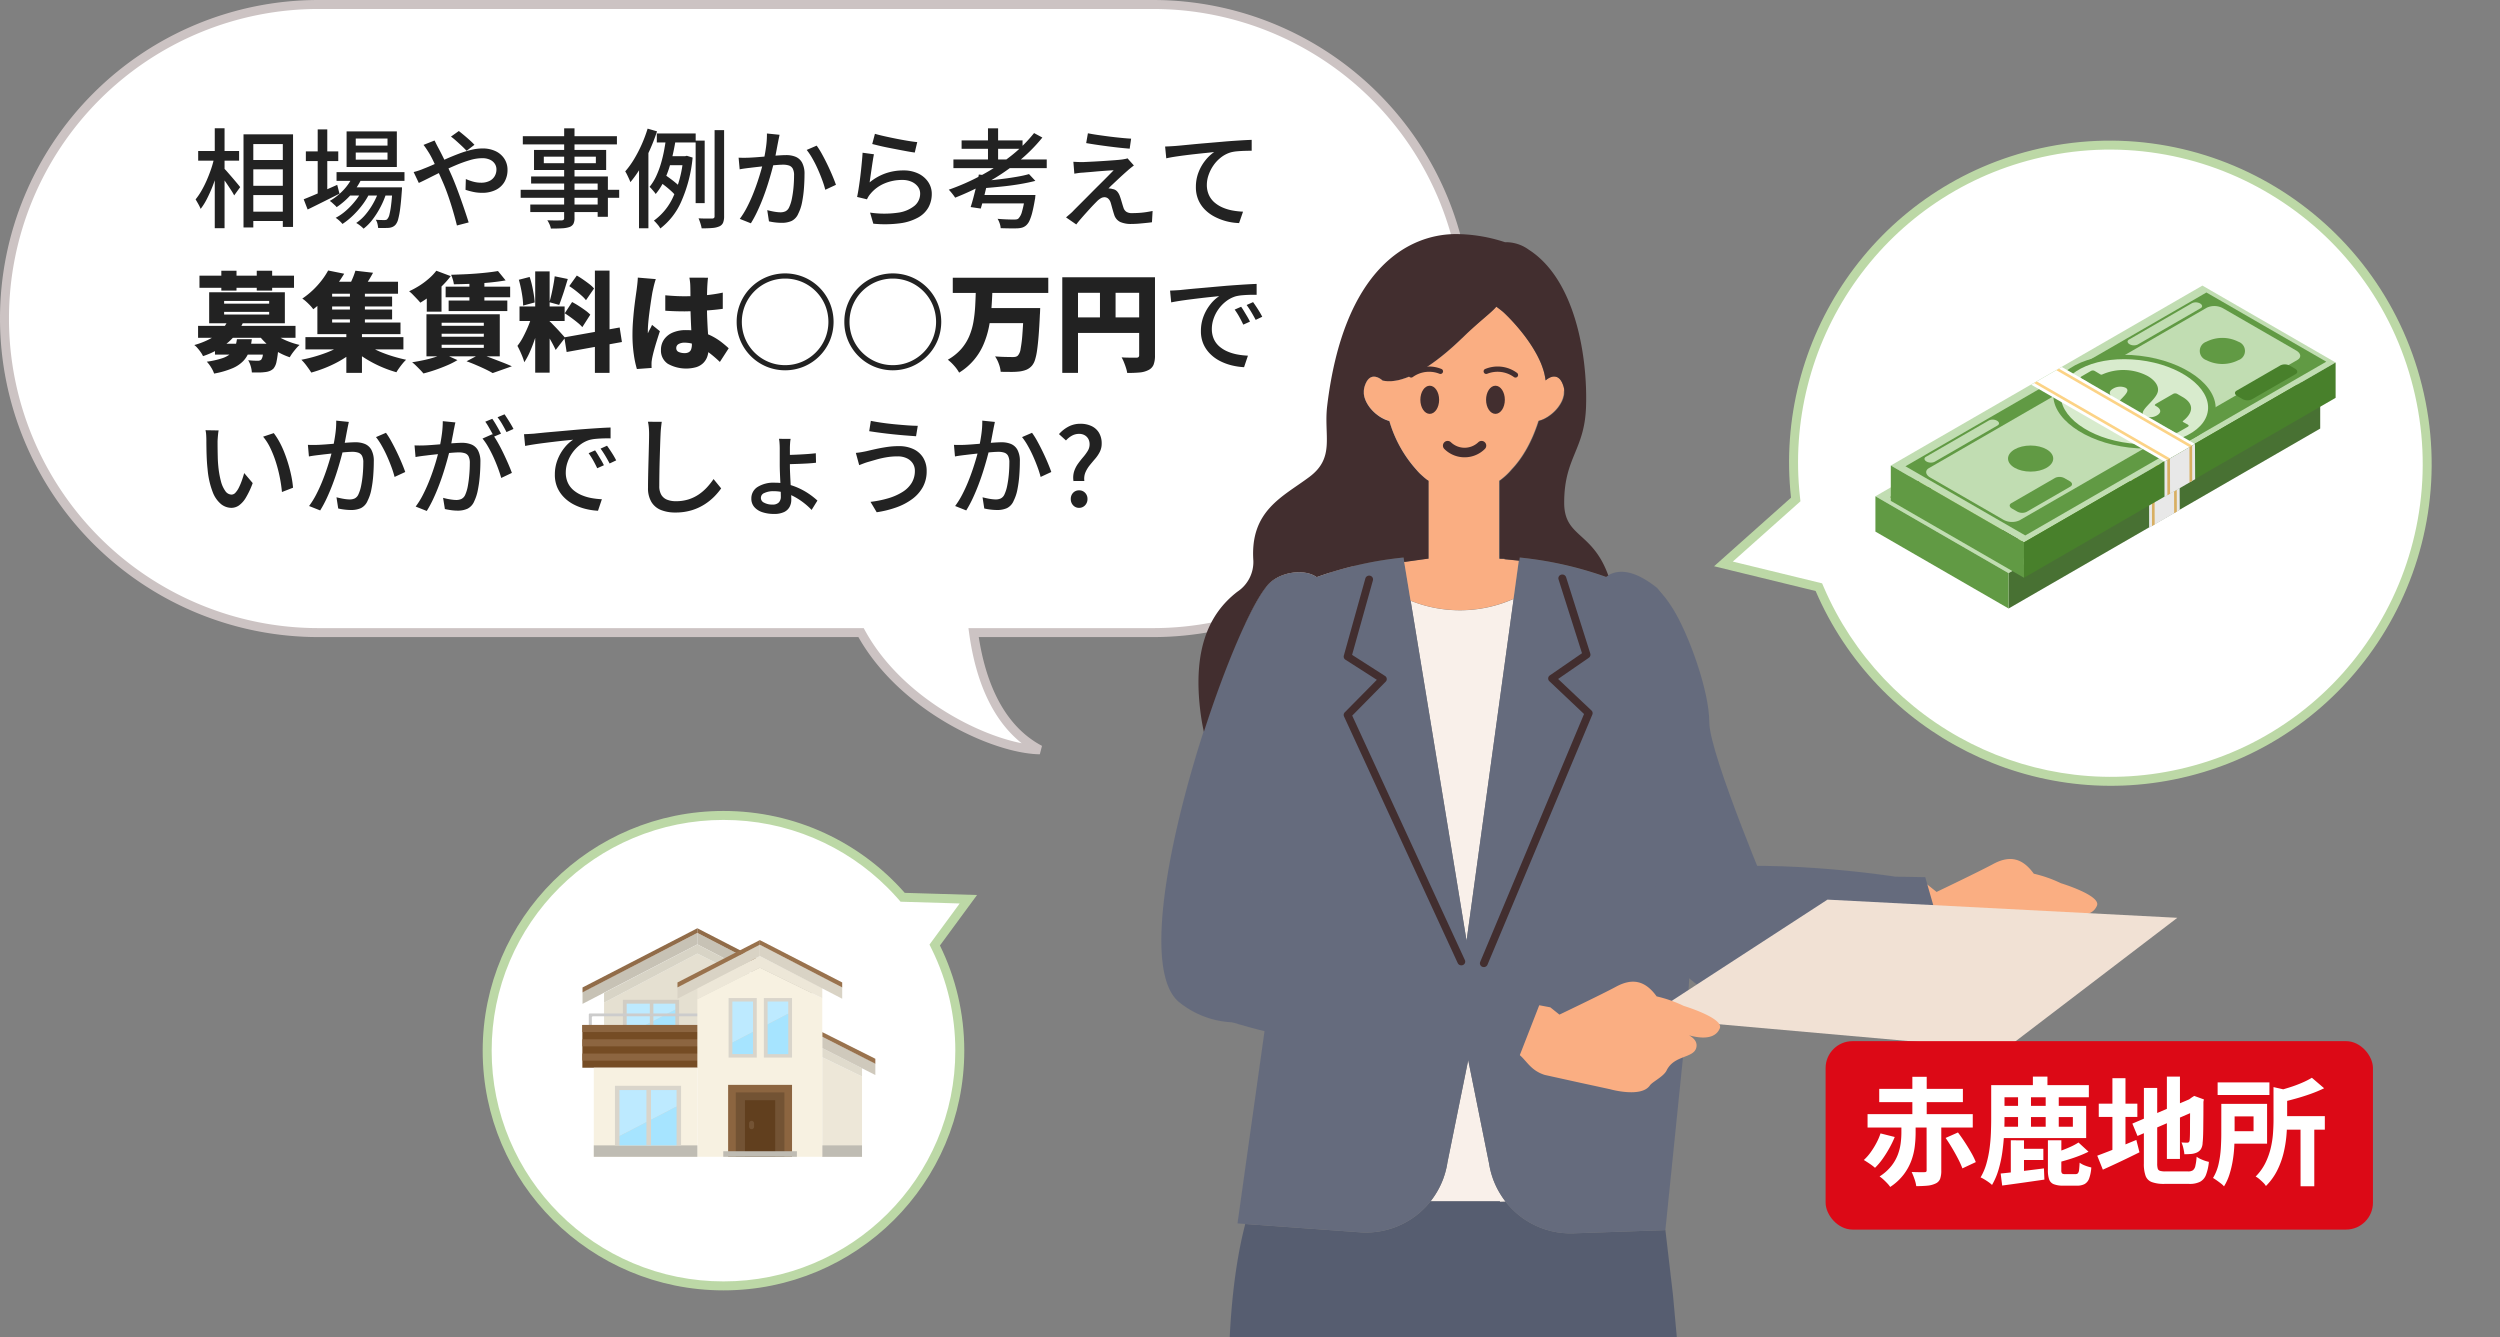 <svg xmlns="http://www.w3.org/2000/svg" xmlns:xlink="http://www.w3.org/1999/xlink" width="278.613" height="149.031" viewBox="0 0 278.613 149.031">
  <rect x="0" y="0" width="278.613" height="149.031" fill="#808080" stroke="none"/>
  <defs>
    <clipPath id="clip-path">
      <rect id="Rectangle_22442" data-name="Rectangle 22442" width="121" height="130" transform="translate(346 4505.577)" fill="#fff" stroke="#707070" stroke-width="1"/>
    </clipPath>
    <clipPath id="clip-path-2">
      <rect id="Rectangle_22798" data-name="Rectangle 22798" width="62" height="66" transform="translate(844.922 4050)" fill="#fff" stroke="#707070" stroke-width="1"/>
    </clipPath>
  </defs>
  <g id="Group_38203" data-name="Group 38203" transform="translate(-848.387 -2661.969)">
    <path id="Union_132" data-name="Union 132" d="M95.46,70H35A35,35,0,1,1,35,0h93a35,35,0,1,1,0,70H108c.688,5.018,2.593,10.529,7.392,13.064C110.285,82.985,99.97,78.262,95.46,70Z" transform="translate(848.887 2662.469)" fill="#fff" stroke="#ccc3c3" stroke-width="1"/>
    <path id="Path_129224" data-name="Path 129224" d="M6.18-6.6h4.44v1.044H6.18Zm.012,2.88h4.44v1.032H6.192Zm0,2.88H10.62V.2H6.192ZM5.64-9.456h5.52V.864H10.02v-9.24H6.732v9.3H5.64ZM.588-7.6h4.56v1.08H.588Zm1.848-2.532H3.528V1H2.436ZM2.388-6.9l.708.252q-.168.732-.4,1.506T2.178-3.63q-.294.738-.624,1.38a6.757,6.757,0,0,1-.69,1.1A4.694,4.694,0,0,0,.6-1.692q-.168-.3-.3-.516A7.256,7.256,0,0,0,.942-3.15a11.521,11.521,0,0,0,.594-1.176q.276-.63.5-1.29A11.494,11.494,0,0,0,2.388-6.9ZM3.444-5.688a5.659,5.659,0,0,1,.39.414q.258.294.552.636T4.926-4q.246.294.342.426L4.6-2.652a6.22,6.22,0,0,0-.342-.582q-.222-.342-.474-.714t-.492-.69q-.24-.318-.4-.522Zm12.564.444H23.58v.972H16.008ZM17.34-3.552h5.1v.912h-5.1Zm.528-1.332.984.252A7.207,7.207,0,0,1,17.634-2.76,8.384,8.384,0,0,1,16.02-1.344a1.77,1.77,0,0,0-.216-.228l-.288-.264a1.689,1.689,0,0,0-.264-.2,6.547,6.547,0,0,0,1.536-1.224A5.735,5.735,0,0,0,17.868-4.884Zm4.38,1.332H23.3L23.3-3.39q-.006.162-.018.27-.084,1.2-.186,1.962A8.544,8.544,0,0,1,22.872.018a1.488,1.488,0,0,1-.288.594,1,1,0,0,1-.342.252,1.446,1.446,0,0,1-.4.1q-.2.012-.522.018T20.64.972a2.59,2.59,0,0,0-.078-.48A1.268,1.268,0,0,0,20.376.06q.312.024.57.03t.39.006a.751.751,0,0,0,.2-.024.267.267,0,0,0,.144-.108A1.114,1.114,0,0,0,21.9-.51a8.465,8.465,0,0,0,.186-1.05q.09-.7.162-1.824Zm-4.1-3.876v.792h3.54v-.792Zm0-1.56V-8.2h3.54v-.792Zm-1.02-.8h5.6V-5.82h-5.6ZM12.588-7.56H16.2v1.08H12.588Zm1.32-2.448h1.068v7.416H13.908ZM12.348-2.22q.456-.18,1.068-.438t1.3-.564q.684-.306,1.368-.606l.252.984-1.848.924q-.936.468-1.7.84Zm8.436-1.14.78.42a9.276,9.276,0,0,1-.618,1.506,9.7,9.7,0,0,1-.882,1.416A5.458,5.458,0,0,1,19.02,1.056,3.249,3.249,0,0,0,18.648.72,3.339,3.339,0,0,0,18.2.42a4.988,4.988,0,0,0,1.074-.984,7.878,7.878,0,0,0,.9-1.344A7.951,7.951,0,0,0,20.784-3.36Zm-1.848.012.756.444a7.828,7.828,0,0,1-.8,1.3A9.881,9.881,0,0,1,17.826-.4a7.812,7.812,0,0,1-1.158.93,3.07,3.07,0,0,0-.342-.36,3.173,3.173,0,0,0-.414-.324,5.885,5.885,0,0,0,1.182-.828,8.389,8.389,0,0,0,1.062-1.134A7.138,7.138,0,0,0,18.936-3.348ZM30.5-7.62q-.216-.24-.528-.534t-.636-.582a7.123,7.123,0,0,0-.576-.468l.876-.624q.2.156.534.432t.666.576a6.931,6.931,0,0,1,.54.528ZM26.928-8.772q.06.108.138.27t.162.324q.084.162.144.27.36.672.762,1.512t.75,1.632q.228.528.486,1.2t.51,1.386q.252.714.474,1.374T30.732.36L29.424.7q-.18-.732-.432-1.6T28.44-2.628q-.3-.864-.636-1.62-.264-.6-.516-1.164T26.8-6.468q-.234-.492-.462-.876-.12-.192-.3-.468A5.6,5.6,0,0,0,25.7-8.28ZM24.6-5.256q.3-.072.612-.18t.468-.18q.564-.216,1.218-.51t1.344-.6q.69-.306,1.392-.57A11.846,11.846,0,0,1,31-7.722a5.316,5.316,0,0,1,1.254-.162,3.323,3.323,0,0,1,1.5.312,2.364,2.364,0,0,1,.966.852,2.218,2.218,0,0,1,.342,1.212,2.632,2.632,0,0,1-.33,1.332,2.3,2.3,0,0,1-.966.906,3.357,3.357,0,0,1-1.56.33,4.55,4.55,0,0,1-.99-.108,7.754,7.754,0,0,1-.834-.228l.036-1.2a5.492,5.492,0,0,0,.81.288,3.281,3.281,0,0,0,.87.12,2.107,2.107,0,0,0,.948-.192,1.361,1.361,0,0,0,.582-.528,1.484,1.484,0,0,0,.2-.768,1.126,1.126,0,0,0-.18-.618,1.279,1.279,0,0,0-.54-.456A2.031,2.031,0,0,0,32.22-6.8a4.869,4.869,0,0,0-1.344.216,14.155,14.155,0,0,0-1.554.558q-.81.342-1.59.726t-1.446.72q-.666.336-1.11.54Zm16.776-4.872h1.152V-.156A1.4,1.4,0,0,1,42.4.528a.833.833,0,0,1-.444.348,3.082,3.082,0,0,1-.8.138q-.492.03-1.26.03a2.15,2.15,0,0,0-.15-.468A3.43,3.43,0,0,0,39.5.12q.336.012.66.018t.57,0q.246-.006.354-.006a.4.4,0,0,0,.228-.066.3.3,0,0,0,.06-.222Zm-4.608.876H47.256v.912H36.768Zm2.34,2.28v.732h5.8v-.732Zm-1.092-.744h8.04v2.232h-8.04Zm-.324,2.952h8.556v4.5h-1.14V-3.972H37.692ZM36.528-3.276h10.98v.888H36.528ZM37.6-1.632h8.112v.84H37.6Zm14.1-7.92h4.332v1H51.7ZM52.9-7.02H55.08v1h-2.5Zm-.72,2.976.492-.852q.288.192.6.426t.582.462a3.27,3.27,0,0,1,.426.42l-.492.972a3.319,3.319,0,0,0-.426-.468q-.27-.252-.576-.5T52.176-4.044ZM56.028-8.76h1.008v6.972H56.028ZM58.14-9.924H59.2V-.336A1.887,1.887,0,0,1,59.082.4a.813.813,0,0,1-.414.4A2.371,2.371,0,0,1,57.9.978q-.48.042-1.2.042a4.347,4.347,0,0,0-.138-.546,5,5,0,0,0-.21-.57q.516.024.942.024h.582a.349.349,0,0,0,.2-.066.26.26,0,0,0,.06-.2Zm-5.388.72,1.08.156q-.12.8-.306,1.656t-.45,1.68A10.939,10.939,0,0,1,52.44-4.14a6.812,6.812,0,0,1-.864,1.332,2.16,2.16,0,0,0-.2-.27q-.126-.15-.252-.294a1.746,1.746,0,0,0-.234-.228,5.624,5.624,0,0,0,.744-1.2,10.232,10.232,0,0,0,.534-1.428,14.652,14.652,0,0,0,.36-1.518Q52.668-8.508,52.752-9.2Zm1.9,2.184h.2l.192-.048.648.2A15.714,15.714,0,0,1,54.42-1.956a7.585,7.585,0,0,1-2.328,2.988,1.869,1.869,0,0,0-.2-.312Q51.756.552,51.618.4a1.914,1.914,0,0,0-.246-.24A6.616,6.616,0,0,0,53.526-2.49a13.1,13.1,0,0,0,1.122-4.3Zm-3.972-3.072,1.044.3a21.336,21.336,0,0,1-.8,2.07A18.448,18.448,0,0,1,49.908-5.76a12.187,12.187,0,0,1-1.152,1.632,3.787,3.787,0,0,0-.15-.366q-.1-.222-.216-.456a3.312,3.312,0,0,0-.21-.378,9.538,9.538,0,0,0,.978-1.35,14.643,14.643,0,0,0,.852-1.638A15.633,15.633,0,0,0,50.676-10.092Zm-.96,3.108,1.02-1.032.024.024v9H49.716Zm15.66-2.424q-.036.18-.084.408t-.084.42q-.048.24-.114.594t-.138.732q-.072.378-.156.726-.12.5-.3,1.164t-.414,1.41q-.234.75-.528,1.524T62.922-.918A12.7,12.7,0,0,1,62.184.456L60.948-.036a9.29,9.29,0,0,0,.78-1.254q.36-.69.66-1.428t.54-1.458q.24-.72.414-1.338t.27-1.062q.168-.768.27-1.536a9.658,9.658,0,0,0,.09-1.44ZM69.516-8.2a8.478,8.478,0,0,1,.588.936q.312.564.618,1.2t.552,1.224q.246.588.39,1.008l-1.188.552a10.862,10.862,0,0,0-.342-1.086q-.222-.606-.5-1.23t-.6-1.182a6.981,6.981,0,0,0-.63-.942Zm-8.7,1.344q.3.012.582.012t.582-.012q.288-.012.708-.042t.906-.072l.972-.084q.486-.042.894-.066t.66-.024a2.746,2.746,0,0,1,1.044.186,1.47,1.47,0,0,1,.726.654,2.634,2.634,0,0,1,.27,1.308q0,.708-.06,1.53a12.745,12.745,0,0,1-.21,1.572,4.7,4.7,0,0,1-.414,1.254,1.589,1.589,0,0,1-.75.834,2.636,2.636,0,0,1-1.1.21A6.113,6.113,0,0,1,64.9.36a6.221,6.221,0,0,1-.7-.12l-.192-1.248q.24.06.522.12t.534.09a3.608,3.608,0,0,0,.408.03,1.343,1.343,0,0,0,.57-.114.917.917,0,0,0,.414-.462,4.135,4.135,0,0,0,.3-.96,11.363,11.363,0,0,0,.18-1.26q.06-.672.06-1.3a1.571,1.571,0,0,0-.15-.78.753.753,0,0,0-.426-.342,2.1,2.1,0,0,0-.648-.09q-.288,0-.786.042t-1.062.1q-.564.06-1.044.114t-.756.09q-.228.024-.582.072t-.606.1ZM76.008-9.516q.408.12,1.044.264t1.332.282q.7.138,1.32.24t1.02.138l-.276,1.164q-.36-.048-.852-.138t-1.056-.2q-.564-.108-1.11-.216T76.44-8.2l-.732-.18ZM75.9-7.236q-.06.276-.126.7t-.132.876l-.126.87q-.06.414-.1.69A5.807,5.807,0,0,1,77.2-5.112a5.99,5.99,0,0,1,1.962-.324,3.746,3.746,0,0,1,1.692.354,2.748,2.748,0,0,1,1.1.948,2.344,2.344,0,0,1,.39,1.314,3.111,3.111,0,0,1-.36,1.482A2.94,2.94,0,0,1,80.844-.2a5.669,5.669,0,0,1-2.022.654A12.979,12.979,0,0,1,75.828.5l-.36-1.236a10.762,10.762,0,0,0,3.09.012,3.719,3.719,0,0,0,1.866-.774,1.747,1.747,0,0,0,.624-1.35,1.27,1.27,0,0,0-.258-.786,1.75,1.75,0,0,0-.7-.54,2.482,2.482,0,0,0-1.02-.2,4.986,4.986,0,0,0-2.022.4,4.06,4.06,0,0,0-1.518,1.122,2.412,2.412,0,0,0-.246.33,3.2,3.2,0,0,0-.162.306l-1.1-.264q.072-.336.15-.81t.15-1.02q.072-.546.132-1.1t.108-1.08q.048-.522.072-.918Zm8.856.576h10.4v.972h-10.4Zm.912-2.124H92.46v.936H85.668Zm2.94-1.344h1.128V-6.18H88.608Zm4.572,5.1.708.756q-.768.2-1.752.366t-2.028.27q-1.044.108-2.016.18a2.108,2.108,0,0,0-.108-.4,3.56,3.56,0,0,0-.156-.378q.708-.06,1.452-.144t1.458-.18q.714-.1,1.344-.216T93.18-5.028ZM93.744-9.6l.924.5a18.081,18.081,0,0,1-2.76,2.742A23.669,23.669,0,0,1,88.566-4.11,30,30,0,0,1,84.948-2.4q-.072-.12-.2-.288t-.264-.33q-.138-.162-.246-.27a25.068,25.068,0,0,0,3.624-1.6A22.322,22.322,0,0,0,91.14-7.026,15.724,15.724,0,0,0,93.744-9.6ZM87.588-4.98l1.128.132q-.132.6-.288,1.272t-.318,1.29q-.162.618-.306,1.1l-1.128-.168q.156-.468.318-1.092t.324-1.29Q87.48-4.4,87.588-4.98Zm5.16,2.28H93.9l-.012.09q-.012.09-.018.2a.9.9,0,0,1-.03.2q-.144.852-.288,1.422a5.526,5.526,0,0,1-.306.924,1.579,1.579,0,0,1-.366.534,1.211,1.211,0,0,1-.456.264,2.31,2.31,0,0,1-.576.084q-.288.012-.78.006T90.024,1a2.059,2.059,0,0,0-.108-.522,2.325,2.325,0,0,0-.24-.522q.54.048,1.056.066t.732.018a2.183,2.183,0,0,0,.312-.018.471.471,0,0,0,.216-.09,1.688,1.688,0,0,0,.4-.756,10.724,10.724,0,0,0,.342-1.728Zm-5.136,0h5.424v.936H87.36ZM99.744-9.576q.492.1,1.134.192t1.32.18q.678.084,1.3.144t1.062.084L104.4-7.86q-.468-.036-1.074-.1t-1.266-.15q-.66-.084-1.308-.18t-1.2-.192Zm5.124,3.588q-.192.144-.384.3t-.324.276q-.192.168-.492.438t-.624.576l-.6.564a5.337,5.337,0,0,0-.408.414.855.855,0,0,1,.222.006,1.066,1.066,0,0,1,.234.054A.843.843,0,0,1,103-3.1a1.58,1.58,0,0,1,.318.576q.06.156.126.378l.132.444q.066.222.126.4a.856.856,0,0,0,.318.468,1.086,1.086,0,0,0,.63.156q.432,0,.852-.03t.792-.09q.372-.06.66-.12l-.072,1.26q-.252.036-.672.078T105.348.5q-.444.03-.756.03a2.943,2.943,0,0,1-1.248-.222,1.319,1.319,0,0,1-.672-.81q-.06-.18-.132-.426t-.138-.492q-.066-.246-.114-.4A1.022,1.022,0,0,0,102-2.3a.62.62,0,0,0-.408-.15.82.82,0,0,0-.426.126,2.169,2.169,0,0,0-.414.33q-.132.132-.336.342t-.45.48q-.246.27-.51.564t-.528.6q-.264.306-.48.594L97.308-.2q.132-.12.318-.276t.39-.348q.132-.144.444-.456l.732-.732q.42-.42.894-.9t.948-.948q.474-.468.882-.882t.7-.714q-.264.012-.624.036t-.75.054q-.39.03-.768.066t-.7.06q-.318.024-.546.048a5.237,5.237,0,0,0-.546.048q-.246.036-.45.072L98.124-6.4q.2.012.486.024t.594.012q.192-.012.6-.03t.93-.048q.522-.03,1.056-.066t1-.072q.468-.036.756-.072.156-.024.342-.06a1.443,1.443,0,0,0,.27-.072Zm3.48-2.112q.348-.012.648-.03l.468-.03q.324-.024.87-.078l1.242-.12q.7-.066,1.488-.132l1.62-.138q.648-.06,1.248-.1T117.06-8.8q.528-.03.936-.042v1.212q-.324,0-.75.012t-.846.048a4.232,4.232,0,0,0-.732.12,3.3,3.3,0,0,0-1.092.564,4.017,4.017,0,0,0-.84.888,4.36,4.36,0,0,0-.54,1.062A3.361,3.361,0,0,0,113-3.84a2.685,2.685,0,0,0,.228,1.14,2.445,2.445,0,0,0,.624.834,3.532,3.532,0,0,0,.906.564,5.022,5.022,0,0,0,1.092.33,8.285,8.285,0,0,0,1.182.132L116.592.432a6.378,6.378,0,0,1-1.4-.2,6.355,6.355,0,0,1-1.308-.5,4.342,4.342,0,0,1-1.092-.792,3.508,3.508,0,0,1-.744-1.1,3.566,3.566,0,0,1-.27-1.428,4.466,4.466,0,0,1,.306-1.668,4.925,4.925,0,0,1,.78-1.338,4.66,4.66,0,0,1,.954-.894q-.36.048-.888.1t-1.134.12q-.606.066-1.218.144t-1.158.162q-.546.084-.942.18ZM2.46,13.876H8.52v1.212H2.46ZM.576,11.884h10.86v1.332H.576Zm3.348-.636L5.6,11.5A6.742,6.742,0,0,1,3.96,13.7a8.575,8.575,0,0,1-2.832,1.56,2.573,2.573,0,0,0-.252-.432,5.722,5.722,0,0,0-.36-.462,2.138,2.138,0,0,0-.36-.342,8.7,8.7,0,0,0,1.83-.732A4.7,4.7,0,0,0,3.2,12.346,4.123,4.123,0,0,0,3.924,11.248Zm4.668,1.08a4.016,4.016,0,0,0,.852.7,7.129,7.129,0,0,0,1.146.576,8.949,8.949,0,0,0,1.3.408,3.8,3.8,0,0,0-.39.4q-.21.246-.4.5a4.857,4.857,0,0,0-.306.474,7.375,7.375,0,0,1-1.38-.624A7.054,7.054,0,0,1,7.26,12.82Zm-.684,1.548H9.552l-.006.2a2.627,2.627,0,0,1-.03.348,11.244,11.244,0,0,1-.2,1.464,1.71,1.71,0,0,1-.336.756,1.325,1.325,0,0,1-.444.282,1.942,1.942,0,0,1-.516.114,4.88,4.88,0,0,1-.624.042q-.384.006-.828-.006a2.857,2.857,0,0,0-.126-.7,2.8,2.8,0,0,0-.282-.66q.324.036.618.048t.45.012a.6.6,0,0,0,.372-.108,1.035,1.035,0,0,0,.186-.48,8.721,8.721,0,0,0,.126-1.14Zm-3-.5H6.564a6.16,6.16,0,0,1-.294,1.344,3.055,3.055,0,0,1-.648,1.074,3.658,3.658,0,0,1-1.224.822,9.6,9.6,0,0,1-2.034.588,3.239,3.239,0,0,0-.342-.7,3.5,3.5,0,0,0-.474-.624,9.53,9.53,0,0,0,1.7-.378,2.818,2.818,0,0,0,.972-.528,1.7,1.7,0,0,0,.474-.7A4.808,4.808,0,0,0,4.908,13.372ZM.732,6.292H11.268V7.648H.732ZM3.168,5.74H4.86V7.96H3.168Zm3.948,0H8.832V7.96H7.116ZM3.48,10.324v.3H8.5v-.3Zm0-1.212v.3H8.5v-.3ZM1.812,8.14h8.436V11.6H1.812Zm10.728,5H23.46v1.368H12.54Zm2.472-4.512H22.2v1.1H15.012Zm0,1.44H22.2v1.1H15.012Zm-.372-3.1h8.22V8.308H14.64ZM17.5,7.84h1.668V12H17.5Zm-.4,4.644h1.74v4.644H17.1Zm-.072,1.248,1.3.636a9.1,9.1,0,0,1-1.062.858,11.657,11.657,0,0,1-1.272.768,13.6,13.6,0,0,1-1.392.63q-.714.276-1.41.468-.192-.312-.51-.738a5.583,5.583,0,0,0-.594-.69q.7-.132,1.4-.33t1.368-.45a11.13,11.13,0,0,0,1.218-.546A6.251,6.251,0,0,0,17.028,13.732Zm1.944-.048a6.524,6.524,0,0,0,.918.612,10.058,10.058,0,0,0,1.176.558q.642.258,1.332.462t1.362.348a4.483,4.483,0,0,0-.384.414q-.2.246-.39.51t-.306.468a13.115,13.115,0,0,1-1.38-.474,13.421,13.421,0,0,1-1.35-.636,13.189,13.189,0,0,1-1.242-.762,8.912,8.912,0,0,1-1.056-.852ZM18.108,5.74l1.968.228q-.3.564-.63,1.062t-.594.846l-1.536-.288q.228-.408.45-.918A7.572,7.572,0,0,0,18.108,5.74Zm-3.036-.024,1.788.36a16.86,16.86,0,0,1-.942,1.4A13.854,13.854,0,0,1,14.79,8.806a12.867,12.867,0,0,1-1.374,1.23,3.552,3.552,0,0,0-.348-.42q-.216-.228-.45-.438a3.18,3.18,0,0,0-.426-.33,9.082,9.082,0,0,0,1.218-.984,9.56,9.56,0,0,0,.966-1.08A8.044,8.044,0,0,0,15.072,5.716Zm-1.2,2.124h1.644v3.672h7.62v1.3H13.872ZM34,5.776l.852,1.044q-.816.144-1.8.24t-2,.138q-1.02.042-1.968.054a2.922,2.922,0,0,0-.12-.54,4,4,0,0,0-.192-.516q.684-.024,1.4-.054t1.41-.084q.69-.054,1.314-.126T34,5.776Zm-5.832,1.74h7.188V8.7H28.164ZM28.5,9.064h6.54V10.24H28.5Zm2.316-2.52h1.668V9.568H30.816Zm-3.684-.8,1.6.6a9.266,9.266,0,0,1-.99,1.116A13.639,13.639,0,0,1,26.55,8.482a12.209,12.209,0,0,1-1.206.822q-.132-.168-.36-.408t-.462-.48a3.787,3.787,0,0,0-.426-.384,9.774,9.774,0,0,0,1.146-.624A8.423,8.423,0,0,0,26.3,6.616,5.979,5.979,0,0,0,27.132,5.74Zm.588,7.02V13.1h4.7V12.76Zm0,1.224v.348h4.7v-.348Zm0-2.448v.336h4.7v-.336Zm-1.692-.948H34.2V15.28H26.028Zm4.464,5.244,1.512-.8q.612.2,1.266.45t1.254.48q.6.234,1.02.426l-2.136.756q-.3-.18-.768-.408t-1.02-.462Q31.068,16.036,30.492,15.832Zm-2.568-.84,1.56.708a9.224,9.224,0,0,1-1.146.582q-.654.282-1.338.516t-1.308.39q-.144-.18-.372-.414t-.462-.462a4.465,4.465,0,0,0-.426-.372q.648-.1,1.3-.24t1.224-.324A6.218,6.218,0,0,0,27.924,14.992Zm-1.86-6.9,1.044-1.056.6.168v3.1H26.064Zm12.084-2.28h1.608V17.1H38.148ZM36.4,9.724h5.028v1.62H36.4Zm1.428.864.936.48q-.144.6-.336,1.266T38,13.66q-.234.66-.5,1.248a7.244,7.244,0,0,1-.57,1.032,5.147,5.147,0,0,0-.2-.606q-.132-.33-.282-.654t-.282-.564a6.345,6.345,0,0,0,.672-1.056q.324-.624.588-1.278A10.355,10.355,0,0,0,37.824,10.588Zm1.908.78a3.024,3.024,0,0,1,.288.27l.4.414q.222.228.432.462l.378.42q.168.186.24.282l-1.044,1.356q-.12-.264-.3-.606t-.39-.7q-.21-.354-.414-.678t-.372-.552Zm-3.408-4.62,1.2-.312a8.3,8.3,0,0,1,.27.96q.114.516.192,1t.1.882L36.8,9.628a6.873,6.873,0,0,0-.066-.894q-.066-.5-.174-1.02T36.324,6.748Zm4-.384,1.452.3q-.156.5-.318,1.032T41.13,8.7q-.162.48-.306.852l-1.092-.3q.12-.4.234-.906t.21-1.032Q40.272,6.8,40.32,6.364ZM44.8,5.728h1.632v11.4H44.8Zm-3.408,7.44,6.168-1.1.252,1.62L41.652,14.8Zm.552-5.712.84-1.176q.336.192.7.444t.7.51a3.512,3.512,0,0,1,.522.486l-.9,1.308a3.58,3.58,0,0,0-.492-.516q-.312-.276-.672-.558T41.94,7.456Zm-.5,3.024.816-1.248q.348.18.732.426t.732.5a4.06,4.06,0,0,1,.564.48L43.4,12.028a4.089,4.089,0,0,0-.528-.5q-.336-.276-.714-.552T41.436,10.48Zm11.2-2q.528.048,1.062.078t1.086.03q1.1,0,2.208-.1a17.367,17.367,0,0,0,2.052-.306V9.988q-.936.132-2.04.2t-2.208.084q-.54,0-1.08-.018T52.644,10.2ZM57.408,6.52q-.024.168-.042.384t-.03.42q-.012.18-.024.5t-.018.738q-.006.414-.006.894,0,.9.03,1.626t.066,1.308q.036.582.066,1.056t.03.882a2.968,2.968,0,0,1-.144.954,1.9,1.9,0,0,1-.444.732,1.942,1.942,0,0,1-.774.468,4.18,4.18,0,0,1-3.186-.366,1.759,1.759,0,0,1-.768-1.548,1.991,1.991,0,0,1,.348-1.17,2.234,2.234,0,0,1,.972-.768,3.664,3.664,0,0,1,1.464-.27,6.363,6.363,0,0,1,1.626.192,6.148,6.148,0,0,1,1.314.5,6.926,6.926,0,0,1,1.038.666q.45.354.786.666l-.984,1.524a13.88,13.88,0,0,0-1.38-1.164,6.068,6.068,0,0,0-1.284-.732,3.34,3.34,0,0,0-1.26-.252,1.3,1.3,0,0,0-.678.156.492.492,0,0,0-.258.444.444.444,0,0,0,.276.438,1.58,1.58,0,0,0,.66.126.9.9,0,0,0,.468-.108.6.6,0,0,0,.258-.324,1.606,1.606,0,0,0,.078-.54q0-.3-.024-.786t-.054-1.086q-.03-.6-.054-1.272T55.452,9.46q0-.72-.006-1.3t-.018-.816a3.52,3.52,0,0,0-.03-.384q-.03-.252-.066-.444Zm-5.82.156q-.048.132-.12.384t-.126.492l-.078.348q-.048.192-.114.6t-.144.942q-.078.534-.15,1.1T50.742,11.6q-.042.5-.042.834v.132a.55.55,0,0,0,.012.144,3.1,3.1,0,0,1,.15-.324l.156-.288a3.1,3.1,0,0,0,.15-.324l.876.708q-.18.54-.354,1.1t-.306,1.05q-.132.492-.2.84-.024.12-.048.294a2.117,2.117,0,0,0-.024.27v.246q0,.15.012.294l-1.644.12a11.023,11.023,0,0,1-.342-1.62,15.232,15.232,0,0,1-.15-2.232q0-.684.054-1.422T49.17,10q.078-.684.156-1.242t.126-.894q.036-.276.078-.648t.054-.708ZM60.6,11.44a5.293,5.293,0,0,1,.42-2.1A5.4,5.4,0,0,1,63.9,6.46a5.46,5.46,0,0,1,4.2,0,5.4,5.4,0,0,1,2.88,2.88,5.46,5.46,0,0,1,0,4.2,5.4,5.4,0,0,1-2.88,2.88,5.46,5.46,0,0,1-4.2,0,5.4,5.4,0,0,1-2.88-2.88A5.293,5.293,0,0,1,60.6,11.44ZM66,16.264a4.739,4.739,0,0,0,1.872-.372,4.848,4.848,0,0,0,2.58-2.58,4.9,4.9,0,0,0,0-3.744,4.848,4.848,0,0,0-2.58-2.58,4.9,4.9,0,0,0-3.744,0,4.848,4.848,0,0,0-2.58,2.58,4.9,4.9,0,0,0,0,3.744,4.848,4.848,0,0,0,2.58,2.58A4.739,4.739,0,0,0,66,16.264Zm6.6-4.824a5.293,5.293,0,0,1,.42-2.1A5.4,5.4,0,0,1,75.9,6.46a5.46,5.46,0,0,1,4.2,0,5.4,5.4,0,0,1,2.88,2.88,5.46,5.46,0,0,1,0,4.2,5.4,5.4,0,0,1-2.88,2.88,5.46,5.46,0,0,1-4.2,0,5.4,5.4,0,0,1-2.88-2.88A5.293,5.293,0,0,1,72.6,11.44ZM78,16.264a4.739,4.739,0,0,0,1.872-.372,4.848,4.848,0,0,0,2.58-2.58,4.9,4.9,0,0,0,0-3.744,4.848,4.848,0,0,0-2.58-2.58,4.9,4.9,0,0,0-3.744,0,4.848,4.848,0,0,0-2.58,2.58,4.9,4.9,0,0,0,0,3.744,4.848,4.848,0,0,0,2.58,2.58A4.739,4.739,0,0,0,78,16.264ZM84.684,6.52H95.328v1.7H84.684ZM88.572,9.9h4.656v1.68H88.572Zm4.02,0h1.836l-.006.138q-.006.138-.012.318t-.018.288q-.06,1.356-.138,2.328t-.174,1.632a6.529,6.529,0,0,1-.228,1.062,1.887,1.887,0,0,1-.312.618,1.715,1.715,0,0,1-.636.486,3.173,3.173,0,0,1-.78.2,7.593,7.593,0,0,1-.942.048q-.57,0-1.158-.012a3.282,3.282,0,0,0-.2-.864,3.532,3.532,0,0,0-.426-.852q.6.048,1.146.06t.822.012a1.488,1.488,0,0,0,.324-.03.565.565,0,0,0,.252-.138,1.409,1.409,0,0,0,.3-.732,13.92,13.92,0,0,0,.2-1.632q.084-1.056.144-2.64Zm-5.34-1.92H89.1q-.036,1.02-.114,2.052a15.975,15.975,0,0,1-.282,2.022,9.912,9.912,0,0,1-.594,1.9A6.812,6.812,0,0,1,85.392,17.1a4.118,4.118,0,0,0-.552-.768,4.95,4.95,0,0,0-.708-.672A5.752,5.752,0,0,0,85.62,14.47a5.387,5.387,0,0,0,.9-1.434,7.292,7.292,0,0,0,.468-1.608,15,15,0,0,0,.192-1.71Q87.228,8.848,87.252,7.984Zm9.636-1.512h9.42V8.2H98.64v8.928H96.888Zm8.568,0h1.764v8.7a2.841,2.841,0,0,1-.156,1.044,1.164,1.164,0,0,1-.576.6,2.61,2.61,0,0,1-.984.27q-.576.054-1.38.054a3.527,3.527,0,0,0-.138-.57q-.1-.318-.228-.63a4.291,4.291,0,0,0-.258-.54q.312.024.648.03t.612.006h.384a.351.351,0,0,0,.24-.066.29.29,0,0,0,.072-.222Zm-7.62,4.476h8.484v1.728H97.836Zm3.252-3.516h1.74v4.38h-1.74Zm7.812.528q.348-.012.642-.03l.474-.03q.324-.036.87-.09t1.242-.114q.7-.06,1.488-.132t1.62-.144q.636-.048,1.242-.09t1.134-.072q.528-.03.936-.042V8.428q-.336-.012-.762,0t-.84.048a4.516,4.516,0,0,0-.738.12,3.323,3.323,0,0,0-1.08.564,4.14,4.14,0,0,0-.846.888,4.068,4.068,0,0,0-.54,1.068,3.479,3.479,0,0,0-.186,1.092,2.737,2.737,0,0,0,.222,1.146,2.394,2.394,0,0,0,.618.828,3.5,3.5,0,0,0,.912.564,5.143,5.143,0,0,0,1.1.33,8.248,8.248,0,0,0,1.17.132l-.432,1.284a7.306,7.306,0,0,1-1.4-.21,5.961,5.961,0,0,1-1.308-.492,4.3,4.3,0,0,1-1.086-.8,3.581,3.581,0,0,1-.744-1.1,3.534,3.534,0,0,1-.27-1.416,4.5,4.5,0,0,1,.306-1.68,5.016,5.016,0,0,1,.774-1.338,4.131,4.131,0,0,1,.96-.882l-.888.09q-.528.054-1.134.126t-1.218.15q-.612.078-1.158.162t-.954.168Zm7.92,1.8q.144.2.324.5t.36.6q.18.306.3.558l-.744.336q-.216-.456-.45-.876a8.285,8.285,0,0,0-.51-.8Zm1.332-.516q.144.2.336.486t.372.582q.18.3.312.564l-.732.348q-.24-.456-.48-.858t-.528-.8ZM2.868,23.54a3.781,3.781,0,0,0-.06.408q-.024.24-.042.48t-.018.408q0,.372.006.828t.018.93q.012.474.06.942a10.382,10.382,0,0,0,.288,1.656,3.234,3.234,0,0,0,.492,1.1.864.864,0,0,0,.7.4.594.594,0,0,0,.432-.216,2.4,2.4,0,0,0,.384-.576,6.829,6.829,0,0,0,.33-.786q.15-.426.258-.822l.948,1.116A9.387,9.387,0,0,1,5.9,31.034a2.816,2.816,0,0,1-.774.87,1.489,1.489,0,0,1-.84.264,1.869,1.869,0,0,1-1.146-.414A3.228,3.228,0,0,1,2.2,30.392a9.258,9.258,0,0,1-.564-2.532q-.06-.528-.09-1.14t-.036-1.164Q1.5,25,1.5,24.644q0-.228-.018-.558a3.066,3.066,0,0,0-.078-.57Zm6.144.3a7.526,7.526,0,0,1,.63.978,10.177,10.177,0,0,1,.558,1.206q.252.648.45,1.32t.33,1.332a10.908,10.908,0,0,1,.18,1.248l-1.236.48a16.1,16.1,0,0,0-.24-1.632,15.553,15.553,0,0,0-.432-1.686,12.011,12.011,0,0,0-.618-1.572,5.973,5.973,0,0,0-.81-1.278Zm8.364-1.248q-.036.18-.084.408t-.084.42q-.048.24-.114.594t-.138.732q-.072.378-.156.726-.12.5-.3,1.164t-.414,1.41q-.234.75-.528,1.524t-.636,1.512a12.7,12.7,0,0,1-.738,1.374l-1.236-.492a9.289,9.289,0,0,0,.78-1.254q.36-.69.66-1.428t.54-1.458q.24-.72.414-1.338t.27-1.062q.168-.768.27-1.536a9.658,9.658,0,0,0,.09-1.44Zm4.14,1.212a8.478,8.478,0,0,1,.588.936q.312.564.618,1.2t.552,1.224q.246.588.39,1.008l-1.188.552a10.864,10.864,0,0,0-.342-1.086q-.222-.606-.5-1.23t-.6-1.182a6.981,6.981,0,0,0-.63-.942Zm-8.7,1.344q.3.012.582.012t.582-.012q.288-.012.708-.042t.906-.072l.972-.084q.486-.042.894-.066t.66-.024a2.746,2.746,0,0,1,1.044.186,1.47,1.47,0,0,1,.726.654,2.634,2.634,0,0,1,.27,1.308q0,.708-.06,1.53a12.744,12.744,0,0,1-.21,1.572,4.7,4.7,0,0,1-.414,1.254,1.589,1.589,0,0,1-.75.834,2.636,2.636,0,0,1-1.1.21,6.113,6.113,0,0,1-.732-.048,6.221,6.221,0,0,1-.7-.12l-.192-1.248q.24.06.522.12t.534.09a3.608,3.608,0,0,0,.408.03,1.342,1.342,0,0,0,.57-.114.917.917,0,0,0,.414-.462,4.135,4.135,0,0,0,.3-.96,11.364,11.364,0,0,0,.18-1.26q.06-.672.06-1.3a1.571,1.571,0,0,0-.15-.78.753.753,0,0,0-.426-.342,2.1,2.1,0,0,0-.648-.09q-.288,0-.786.042t-1.062.1q-.564.06-1.044.114t-.756.09q-.228.024-.582.072t-.606.1Zm16.44-2.5q-.048.18-.09.408t-.09.42q-.036.24-.108.594t-.138.732q-.066.378-.15.726-.12.5-.3,1.164t-.414,1.41q-.234.75-.528,1.524T26.8,31.142a12.7,12.7,0,0,1-.738,1.374l-1.236-.492a8.522,8.522,0,0,0,.78-1.248q.36-.7.66-1.434t.54-1.458q.24-.72.408-1.338t.264-1.062q.168-.768.27-1.536a10.971,10.971,0,0,0,.1-1.44Zm4.128,1.308a9.353,9.353,0,0,1,.594.93q.318.558.618,1.182t.552,1.206q.252.582.4,1l-1.188.564q-.132-.48-.354-1.08t-.5-1.218q-.282-.618-.6-1.17a6.466,6.466,0,0,0-.63-.924ZM24.7,25.208q.3.012.576.012t.588-.012q.276-.012.7-.042t.912-.072l.966-.084q.48-.042.894-.066T30,24.92a2.758,2.758,0,0,1,1.038.186,1.466,1.466,0,0,1,.732.654,2.634,2.634,0,0,1,.27,1.308q0,.708-.066,1.53a13.54,13.54,0,0,1-.216,1.572,5.026,5.026,0,0,1-.4,1.254,1.611,1.611,0,0,1-.756.84,2.582,2.582,0,0,1-1.092.216,5.392,5.392,0,0,1-.738-.054q-.39-.054-.69-.126l-.2-1.248q.252.072.528.126t.528.084a3.668,3.668,0,0,0,.42.03,1.353,1.353,0,0,0,.564-.114.91.91,0,0,0,.42-.45,4.2,4.2,0,0,0,.294-.972A12.446,12.446,0,0,0,30.8,28.5q.06-.672.06-1.3a1.627,1.627,0,0,0-.144-.78.728.728,0,0,0-.42-.342,2.14,2.14,0,0,0-.66-.09q-.288,0-.786.042t-1.056.1l-1.044.114q-.486.054-.75.09-.228.024-.582.072t-.606.1Zm8.664-2.964q.156.216.336.516t.348.6q.168.3.288.54l-.792.336q-.108-.24-.276-.54t-.342-.6a5.791,5.791,0,0,0-.342-.528Zm1.368-.5q.156.228.348.528t.366.594q.174.294.282.51l-.78.348q-.192-.384-.462-.852a6.832,6.832,0,0,0-.534-.8ZM36.9,23.96q.348-.012.642-.03l.474-.03q.324-.036.87-.09t1.242-.114q.7-.06,1.488-.132t1.62-.144q.636-.048,1.242-.09t1.134-.072q.528-.03.936-.042v1.212q-.336-.012-.762,0t-.84.048a4.516,4.516,0,0,0-.738.12,3.323,3.323,0,0,0-1.08.564,4.14,4.14,0,0,0-.846.888,4.068,4.068,0,0,0-.54,1.068,3.479,3.479,0,0,0-.186,1.092,2.737,2.737,0,0,0,.222,1.146,2.394,2.394,0,0,0,.618.828,3.5,3.5,0,0,0,.912.564,5.143,5.143,0,0,0,1.1.33,8.248,8.248,0,0,0,1.17.132l-.432,1.284a7.305,7.305,0,0,1-1.4-.21,5.961,5.961,0,0,1-1.308-.492,4.3,4.3,0,0,1-1.086-.8,3.581,3.581,0,0,1-.744-1.1,3.534,3.534,0,0,1-.27-1.416,4.5,4.5,0,0,1,.306-1.68,5.016,5.016,0,0,1,.774-1.338,4.132,4.132,0,0,1,.96-.882l-.888.09q-.528.054-1.134.126t-1.218.15q-.612.078-1.158.162t-.954.168Zm7.92,1.8q.144.2.324.5t.36.6q.18.306.3.558l-.744.336q-.216-.456-.45-.876a8.285,8.285,0,0,0-.51-.8Zm1.332-.516q.144.2.336.486t.372.582q.18.3.312.564l-.732.348q-.24-.456-.48-.858t-.528-.8Zm6.1-2.664q-.048.324-.084.69t-.048.69q-.024.492-.048,1.218t-.048,1.536q-.024.81-.036,1.6t-.012,1.41a1.88,1.88,0,0,0,.234,1.008,1.307,1.307,0,0,0,.654.534,2.582,2.582,0,0,0,.936.162,4.664,4.664,0,0,0,1.428-.2,4.408,4.408,0,0,0,1.146-.552,5.293,5.293,0,0,0,.918-.792,7.888,7.888,0,0,0,.732-.924L58.872,30a7.165,7.165,0,0,1-.756.9,6.254,6.254,0,0,1-1.086.876,5.808,5.808,0,0,1-1.44.66,6.108,6.108,0,0,1-1.818.252,4.247,4.247,0,0,1-1.6-.276,2.2,2.2,0,0,1-1.068-.888,2.99,2.99,0,0,1-.384-1.608q0-.516.012-1.164t.03-1.338q.018-.69.036-1.35t.03-1.212q.012-.552.012-.888,0-.384-.03-.738a4.4,4.4,0,0,0-.1-.654Zm14.364,1.9a3.091,3.091,0,0,0-.06.468q-.024.324-.024.6v1.92q0,.372.024.9t.054,1.08q.03.552.054,1.038t.024.8a1.649,1.649,0,0,1-.186.768,1.347,1.347,0,0,1-.606.576,2.515,2.515,0,0,1-1.14.216,4.03,4.03,0,0,1-1.29-.192,1.994,1.994,0,0,1-.9-.576,1.4,1.4,0,0,1-.33-.948,1.494,1.494,0,0,1,.684-1.284,3.355,3.355,0,0,1,1.944-.48,5.7,5.7,0,0,1,1.476.186,7.462,7.462,0,0,1,1.308.48,7.628,7.628,0,0,1,1.1.642,8.134,8.134,0,0,1,.852.684L68.952,32.4a7.391,7.391,0,0,0-.81-.738,7.813,7.813,0,0,0-1-.672,5.722,5.722,0,0,0-1.146-.492,4.29,4.29,0,0,0-1.266-.186,2.306,2.306,0,0,0-1.038.2.578.578,0,0,0-.036,1.08,1.864,1.864,0,0,0,.954.21.914.914,0,0,0,.684-.234.9.9,0,0,0,.228-.654q0-.324-.018-.762t-.042-.93q-.024-.492-.042-.972T65.4,27.38V25.556q0-.3-.024-.618a3.062,3.062,0,0,0-.06-.462ZM66,26.276q.228,0,.636-.012t.9-.036q.492-.024.99-.06t.894-.084l.024,1.056q-.384.048-.882.078t-1,.048q-.5.018-.912.03T66,27.308ZM80.46,28.04a1.485,1.485,0,0,0-.234-.828,1.612,1.612,0,0,0-.666-.57,2.31,2.31,0,0,0-1.02-.21,7.35,7.35,0,0,0-1.29.108,10.458,10.458,0,0,0-1.1.252l-.828.24q-.264.072-.552.18t-.516.2l-.372-1.368q.276-.024.594-.078t.594-.114q.444-.108,1.014-.234t1.236-.228a8.985,8.985,0,0,1,1.362-.1,3.742,3.742,0,0,1,1.6.324,2.523,2.523,0,0,1,1.092.948,2.788,2.788,0,0,1,.4,1.524,3.608,3.608,0,0,1-.414,1.74,4.147,4.147,0,0,1-1.164,1.338,6.693,6.693,0,0,1-1.77.942,11.408,11.408,0,0,1-2.22.552L75.516,31.5a11.655,11.655,0,0,0,2.01-.408,6.357,6.357,0,0,0,1.566-.7,3.091,3.091,0,0,0,1.014-1.008A2.554,2.554,0,0,0,80.46,28.04Zm-4.908-5.568q.516.108,1.218.21t1.458.174q.756.072,1.428.12t1.128.048l-.192,1.164q-.5-.036-1.188-.09t-1.422-.132q-.738-.078-1.416-.168t-1.194-.174Zm13.824.12q-.036.18-.084.408t-.084.42q-.048.24-.114.594t-.138.732q-.072.378-.156.726-.12.5-.3,1.164t-.414,1.41q-.234.75-.528,1.524t-.636,1.512a12.7,12.7,0,0,1-.738,1.374l-1.236-.492a9.289,9.289,0,0,0,.78-1.254q.36-.69.66-1.428t.54-1.458q.24-.72.414-1.338t.27-1.062q.168-.768.27-1.536a9.657,9.657,0,0,0,.09-1.44Zm4.14,1.212a8.478,8.478,0,0,1,.588.936q.312.564.618,1.2t.552,1.224q.246.588.39,1.008l-1.188.552a10.862,10.862,0,0,0-.342-1.086q-.222-.606-.5-1.23t-.6-1.182a6.981,6.981,0,0,0-.63-.942Zm-8.7,1.344q.3.012.582.012t.582-.012q.288-.012.708-.042t.906-.072l.972-.084q.486-.042.894-.066t.66-.024a2.746,2.746,0,0,1,1.044.186,1.47,1.47,0,0,1,.726.654,2.634,2.634,0,0,1,.27,1.308q0,.708-.06,1.53a12.745,12.745,0,0,1-.21,1.572,4.7,4.7,0,0,1-.414,1.254,1.589,1.589,0,0,1-.75.834,2.636,2.636,0,0,1-1.1.21,6.113,6.113,0,0,1-.732-.048,6.221,6.221,0,0,1-.7-.12l-.192-1.248q.24.06.522.12t.534.09a3.608,3.608,0,0,0,.408.03,1.343,1.343,0,0,0,.57-.114.917.917,0,0,0,.414-.462,4.135,4.135,0,0,0,.3-.96,11.363,11.363,0,0,0,.18-1.26q.06-.672.06-1.3a1.571,1.571,0,0,0-.15-.78.753.753,0,0,0-.426-.342,2.1,2.1,0,0,0-.648-.09q-.288,0-.786.042t-1.062.1q-.564.06-1.044.114t-.756.09q-.228.024-.582.072t-.606.1Zm13.32,4.032a2.362,2.362,0,0,1,.072-1.074,3.139,3.139,0,0,1,.438-.864q.282-.39.576-.732a5.341,5.341,0,0,0,.5-.684,1.385,1.385,0,0,0,.21-.738,1.24,1.24,0,0,0-.138-.594,1.063,1.063,0,0,0-.4-.414,1.221,1.221,0,0,0-.642-.156,1.627,1.627,0,0,0-.786.2,2.464,2.464,0,0,0-.666.534l-.78-.708a3.76,3.76,0,0,1,1.044-.828,2.783,2.783,0,0,1,1.344-.324,2.824,2.824,0,0,1,1.242.258,1.918,1.918,0,0,1,.828.744A2.293,2.293,0,0,1,101.28,25a2.026,2.026,0,0,1-.21.93,3.811,3.811,0,0,1-.522.774q-.312.36-.606.726a3.372,3.372,0,0,0-.474.786,1.877,1.877,0,0,0-.12.96Zm.624,2.988a.867.867,0,0,1-.66-.282.988.988,0,0,1-.264-.7.961.961,0,0,1,.264-.7.885.885,0,0,1,.66-.27.9.9,0,0,1,.666.27.95.95,0,0,1,.27.7.975.975,0,0,1-.27.7A.886.886,0,0,1,98.76,32.168Z" transform="translate(869.885 2686.398)" fill="#222"/>
    <g id="Group_37385" data-name="Group 37385" transform="translate(52.078 -1309)">
      <g id="Group_37378" data-name="Group 37378" transform="translate(572 -515.577)" clip-path="url(#clip-path)">
        <g id="Group_37377" data-name="Group 37377" transform="translate(353.737 4512.632)">
          <path id="Path_127235" data-name="Path 127235" d="M181.477,539.728c.475-1.138-4.019-2.5-4.019-2.5a14.411,14.411,0,0,0-3.021-1.061c-1.285-1.775-2.7-2.065-4.533-1.075-1.5.815-6.3,3.107-6.3,3.107l-1.015-.811-4.561-.868c-2.7-.506-2.912,2.334.592,5.692.156.149.321.3.5.448.849.693,1.285,1.773,2.855,2.261l3.864.853,3.407.739s3.479.99,4.439-.425c.271-.4,1.525-.977,1.86-1.664.849-1.739,2.994-1.338,3.307-2.531.169-.642-.277-1.09-.809-1.39C179.268,540.848,180.935,541.026,181.477,539.728Z" transform="translate(-77.209 -464.884)" fill="#faae82"/>
          <g id="Group_37372" data-name="Group 37372" transform="translate(7.49 107.779)">
            <path id="Path_127236" data-name="Path 127236" d="M104.973,711.958h7.207l-.948-7.965-3.793-.189Z" transform="translate(-85.352 -570.499)" fill="#565d70"/>
            <path id="Path_127237" data-name="Path 127237" d="M113.412,703.993l-.948,7.965h7.207L117.2,703.8Z" transform="translate(-85.256 -570.499)" fill="#565d70"/>
            <path id="Path_127238" data-name="Path 127238" d="M112.076,653.763l1.341,50.875,3.793-.189,7-51.163A107.616,107.616,0,0,1,112.076,653.763Z" transform="translate(-85.261 -571.145)" fill="#565d70"/>
            <path id="Path_127239" data-name="Path 127239" d="M107.5,704.453l3.794.189-.247-50.9c-4.434-.107-8.357-.433-11.307-.758Z" transform="translate(-85.419 -571.148)" fill="#565d70"/>
            <path id="Path_127240" data-name="Path 127240" d="M135.632,588.2l-.506-5.57-.844-7.223-10.242.357a9.184,9.184,0,0,1-7.579-3.547c-.208.008-.415.017-.622.023v-.061h-7.715a9.188,9.188,0,0,1-8.055,3.458l-12.608-.914c-1.9,7.255-5.085,28.116,6.848,78.535,0,0,2.128.377,5.617.759,2.949.324,6.873.65,11.307.758.391.009.784.017,1.182.023a107.644,107.644,0,0,0,12.138-.477c1.737-.172,3.484-.4,5.221-.683C129.774,653.641,137.776,615.413,135.632,588.2Z" transform="translate(-85.599 -572.182)" fill="#565d70"/>
          </g>
          <g id="Group_37373" data-name="Group 37373" transform="translate(27.783 40.66)">
            <path id="Path_127241" data-name="Path 127241" d="M115.908,572.05c-.08-.113-.155-.229-.229-.346a9.109,9.109,0,0,1-.8-1.563c-.018-.045-.036-.088-.053-.133-.035-.094-.068-.189-.1-.285s-.054-.161-.079-.243-.05-.162-.072-.244c-.029-.106-.057-.214-.082-.321-.016-.066-.032-.131-.047-.2-.037-.174-.072-.351-.1-.531v-.006l-2.322-11.524-.537,2.647-.294,1.445.07.121h0l-.07-.121-.744,3.668-.743,3.668c-.029.185-.065.369-.1.55-.014.067-.031.132-.048.2-.026.11-.054.221-.084.329-.024.084-.049.167-.075.251s-.054.166-.082.248c-.033.1-.067.194-.1.29-.02.053-.042.1-.063.156a9.08,9.08,0,0,1-.83,1.594c-.07.106-.14.213-.214.315-.086.122-.174.244-.267.362h7.715v.061c.207-.006.414-.015.622-.023l-.008-.01C116.078,572.291,115.992,572.172,115.908,572.05Z" transform="translate(-105.608 -505.262)" fill="#f9f0ea"/>
            <path id="Path_127242" data-name="Path 127242" d="M117.112,505.911a14.7,14.7,0,0,1-11.476.206L111.867,544Z" transform="translate(-105.636 -505.911)" fill="#f9f0ea"/>
          </g>
          <path id="Path_127243" data-name="Path 127243" d="M133.418,504.717c-2.5-1.983-4.348-2.174-5.695-1.2a40.81,40.81,0,0,0-9.626-2.164l-.635,4.611-5.245,38.087h0l-6.231-37.881-.793-4.818a40.6,40.6,0,0,0-9.684,2.189c-1.349-1.006-4.427-.622-5.726,1.172-4.559,5.823-16.276,40.974-9.538,46.246a10.176,10.176,0,0,0,9.672,1.645l-3.228,22.961.866.063,12.608.914a9.188,9.188,0,0,0,8.055-3.458c.093-.117.18-.239.267-.361.073-.1.144-.209.214-.315a9.183,9.183,0,0,0,.831-1.594c.021-.052.043-.1.063-.156.036-.1.07-.193.1-.29.028-.082.056-.165.082-.248s.051-.167.075-.251c.03-.108.058-.219.084-.329.016-.067.033-.132.048-.2.039-.181.075-.364.1-.55l.743-3.668.744-3.668h0l.294-1.445.537-2.647h0l2.322,11.525v.006c.028.179.063.355.1.531.014.066.03.131.047.2.025.107.053.215.082.321.022.082.047.163.072.244s.052.162.079.243.065.19.1.285c.016.044.034.088.053.133a9.172,9.172,0,0,0,.8,1.563c.074.118.15.233.229.346s.17.241.26.357l.008.01a9.184,9.184,0,0,0,7.579,3.547l10.242-.357,2.363-23.16,1.013-16.711S138.168,509.561,133.418,504.717ZM89.325,538.66l.025-.056.006.03Z" transform="translate(-78.204 -465.309)" fill="#656b7d"/>
          <path id="Path_127244" data-name="Path 127244" d="M134.635,507.033c1.719,2.75,4.051,9.115,4.051,12.66s7.09,20.256,7.09,20.256-1.519,8.1-4.051,9.621-9.115-7.6-12.153-13.673-6.077-16.711-5.57-22.281,1.519-9.621,4.558-9.115S132.1,502.982,134.635,507.033Z" transform="translate(-77.619 -465.269)" fill="#656b7d"/>
          <path id="Path_127245" data-name="Path 127245" d="M134.448,536c9.934-1.873,24.866.488,24.866.488l3.337.057,2.841,9.931s-23.922,4.667-26.779,3.038-8.092-6.463-6.734-10.459S134.448,536,134.448,536Z" transform="translate(-77.519 -464.875)" fill="#656b7d"/>
          <g id="Group_37374" data-name="Group 37374" transform="translate(4.091)">
            <path id="Path_127246" data-name="Path 127246" d="M122.807,483.118h0c0-.031,0-.062-.007-.092v0l0-.041,0-.021c0-.034-.01-.069-.016-.1,0-.017-.005-.035-.009-.053-.01-.05-.022-.1-.036-.149l0-.005c-.02-.071-.044-.137-.066-.2l-.021-.056c-.017-.045-.034-.087-.053-.127l-.022-.05c-.025-.053-.051-.1-.076-.149h0a1.253,1.253,0,0,0-.09-.141,1.042,1.042,0,0,0-.326-.307.752.752,0,0,0-.137-.063.925.925,0,0,0-.6.016c-.042.014-.081.03-.121.048l-.057.026q-.056.027-.106.058a2.168,2.168,0,0,0-.213.141l-.037.033-.03.025-.055.045c-.016-.143-.041-.286-.067-.428l-.021-.107c-.029-.142-.062-.284-.1-.425h0c-.039-.143-.085-.285-.134-.427l-.036-.106c-.05-.141-.1-.282-.16-.421s-.122-.281-.186-.419l-.049-.1c-.066-.137-.134-.273-.206-.409h0c-.072-.137-.147-.27-.224-.4l-.059-.1c-.077-.132-.155-.262-.236-.39h0c-.061-.1-.123-.192-.185-.288h0c-.125-.189-.253-.375-.382-.554-.065-.09-.13-.179-.194-.266-.139-.186-.279-.367-.416-.539-.069-.087-.138-.171-.206-.254-.136-.165-.269-.322-.4-.471-.325-.373-.623-.691-.866-.94-.147-.149-.272-.273-.373-.37-.134-.129-.221-.208-.246-.229-.144-.119-.281-.227-.406-.323s-.24-.181-.34-.253c-.547.668-1.893,1.63-3.59,3.289-.778.759-1.63,1.533-2.512,2.238q-.2.163-.409.32c-.41.314-.826.61-1.243.882-.093.06-.185.117-.279.175-.185.116-.371.229-.556.333-.124.07-.247.137-.37.2a9.757,9.757,0,0,1-1.1.49c-.046.016-.089.029-.134.044a6.7,6.7,0,0,1-.663.2c-.143.033-.284.06-.424.081l-.125.016c-.052.006-.1.015-.156.02-.078.007-.154.012-.23.015s-.152,0-.227,0c-.112,0-.224-.009-.333-.021s-.219-.029-.325-.052l-.045-.036c-.025-.02-.057-.047-.079-.067a1.921,1.921,0,0,0-.376-.225c-.038-.017-.079-.034-.121-.048a1.162,1.162,0,0,0-.259-.057c-.4-.035-.856.185-1.135,1.129v0c-.008.026-.013.054-.02.081s-.013.049-.018.073h0c0,.016-.005.032-.008.049v0l-.007.049c0,.018-.007.036-.009.055s0,.042-.006.063-.005.063-.007.094v.067c0,.03,0,.061,0,.09s0,.047,0,.07l0,.051,0,.038h0v.005c0,.022.005.044.008.065l.006.035v0l.007.049h0c0,.023.008.047.013.071h0l.009.04.011.046c.005.024.012.048.018.072l.016.056.009.029h0c.007.023.015.046.023.07l.014.04.016.045h0l.027.07c.011.028.023.057.036.085l.03.068c.013.029.028.058.043.086s.021.044.033.065h0c.015.029.032.059.049.087v0c.011.02.022.04.034.06s.028.046.043.068l.016.026v0l.031.051h0c.017.026.035.052.054.078l.039.056.022.029c.029.041.059.08.09.12l.039.048h0l.06.071.012.015c.015.018.031.036.047.053l0,0,.036.041.033.037.054.056.033.034.037.037h0c.017.018.036.035.055.054l.041.037.033.032.058.052.076.067.06.05h0l.005,0,.074.059.059.047h0l.072.054.011.008.06.043.087.06.058.039.039.023.054.034h0l.055.033c.032.019.065.037.1.055l0,0,.05.027.055.027.058.03h0l.037.018c.048.023.1.044.143.065l.009.005.033.012q.12.049.24.088c.014,0,.027.011.041.015l.007,0h0c.043.013.086.026.129.037a13.907,13.907,0,0,0,3,5.419h0a7.845,7.845,0,0,0,.641.668c.02.019.044.038.065.057.092.084.186.167.284.246q.181.147.373.282v8.678h-.084l-2.618.366.494,3,.217,1.319a14.7,14.7,0,0,0,11.476-.206l.25-1.819.336-2.438-1.635-.165-.561-.057v-8.678a7.37,7.37,0,0,0,1.363-1.253h0c.044-.047.086-.1.13-.142s.1-.116.156-.175.091-.105.137-.159.1-.118.145-.178.085-.106.127-.16c.074-.1.146-.192.217-.291.043-.059.083-.117.124-.176.051-.074.1-.147.151-.222.037-.056.074-.112.11-.17.047-.074.093-.148.139-.224.033-.054.067-.107.1-.163.072-.121.142-.243.211-.368.022-.04.043-.082.065-.122.053-.1.105-.2.157-.3.027-.054.054-.107.08-.161.046-.093.091-.187.135-.283.024-.05.048-.1.071-.151.064-.141.127-.284.187-.428l.023-.058c.055-.131.107-.263.159-.4l.055-.145c.043-.111.083-.223.123-.336l.05-.14c.053-.156.105-.313.155-.472.044-.011.086-.024.13-.037l.007,0h0a3.33,3.33,0,0,0,.314-.115l0,0,.006,0h0c.047-.02.094-.042.141-.065h0l.017-.008.02-.01c.037-.019.075-.038.112-.058h0l.032-.018.017-.009.1-.057h0l.032-.019.023-.014.092-.058h0l.059-.039h0l.085-.059h0l.059-.043h0l.082-.062.019-.014.041-.032h0l.078-.062h0l.06-.05h0c.025-.021.05-.042.074-.065h0l.058-.052h0l.073-.069c.019-.018.037-.035.056-.055s.048-.048.071-.072h0l.038-.041.014-.015.07-.077.049-.056c.024-.028.048-.056.07-.084h0l.043-.051h0c.03-.039.061-.079.089-.118h0l.021-.029h0l0,0c.03-.043.06-.085.089-.129l.032-.053c.02-.031.041-.062.059-.093h0l.018-.032.017-.029c.016-.028.033-.058.049-.087l.017-.034.016-.032h0c.014-.028.028-.056.042-.084h0c.011-.022.021-.046.031-.068v0c.012-.027.024-.055.035-.083h0l.014-.038.012-.033c.011-.027.021-.056.03-.084h0l.015-.048.008-.022c.008-.028.017-.057.024-.085h0c.007-.024.013-.048.019-.072h0c.007-.028.013-.057.019-.085s.01-.048.014-.072.009-.057.013-.086h0l0-.031.005-.04c0-.028.005-.058.007-.087h0c0-.02,0-.042,0-.062v-.008c0-.029,0-.06,0-.09h0C122.808,483.162,122.808,483.14,122.807,483.118Z" transform="translate(-82.01 -465.662)" fill="#faae82"/>
            <path id="Path_127247" data-name="Path 127247" d="M95.458,504a40.6,40.6,0,0,1,9.684-2.189l.082.5,2.618-.366h.084v-8.677c-.128-.089-.252-.183-.373-.281-.1-.079-.19-.162-.284-.246-.021-.019-.045-.038-.065-.057a7.864,7.864,0,0,1-.642-.669,13.907,13.907,0,0,1-3-5.419c-.043-.011-.086-.024-.129-.038h0l-.007,0c-.013,0-.026-.011-.041-.015-.08-.026-.16-.055-.24-.088l-.033-.012-.009-.005c-.048-.02-.1-.041-.143-.065l-.037-.018h0l-.058-.03-.055-.027-.05-.027,0,0c-.033-.017-.066-.036-.1-.055l-.055-.033h0l-.054-.034-.038-.023-.058-.038-.087-.06-.06-.043-.011-.008-.072-.054h0l-.059-.047c-.025-.019-.05-.038-.074-.059l-.005,0h0l-.06-.05-.076-.067-.058-.052-.033-.032-.041-.037h0c-.018-.018-.037-.036-.055-.054h0l-.037-.037-.033-.034-.054-.056-.033-.037-.036-.04,0,0c-.015-.017-.031-.034-.047-.053l-.012-.015-.06-.071h0l-.039-.048c-.031-.039-.061-.079-.09-.12l-.022-.029-.038-.056c-.018-.026-.036-.052-.054-.078h0l-.031-.051v0l-.016-.026c-.014-.022-.029-.045-.043-.068s-.023-.039-.034-.06v0c-.016-.028-.033-.058-.049-.087h0c-.012-.021-.022-.044-.033-.065s-.029-.057-.043-.086l-.03-.068q-.02-.042-.036-.085l-.027-.07h0l-.016-.045-.014-.04c-.008-.023-.016-.047-.023-.07h0l-.009-.029-.016-.056c-.006-.024-.013-.048-.018-.072l-.011-.046-.009-.04h0c-.005-.024-.009-.048-.013-.071h0l-.007-.049v0l-.006-.035c0-.021-.006-.043-.008-.065v0h0l0-.038,0-.051c0-.023,0-.047,0-.07s0-.06,0-.09v-.067c0-.031.005-.063.007-.094s0-.041.006-.063.006-.036.009-.055l.007-.049v0c0-.016.005-.032.008-.049h0c.005-.024.012-.049.018-.073s.012-.055.02-.081v0c.28-.944.731-1.165,1.135-1.129a1.162,1.162,0,0,1,.259.057c.042.014.082.03.121.048a1.933,1.933,0,0,1,.376.225c.022.02.054.047.079.067l.045.036q.16.033.325.051c.109.012.221.019.333.021.075,0,.151,0,.227,0,.127-.005.256-.019.386-.035l.125-.016c.141-.021.282-.048.424-.081a6.69,6.69,0,0,0,.663-.2c.045-.015.088-.028.134-.044a9.768,9.768,0,0,0,1.1-.49c.123-.064.246-.131.37-.2.185-.1.371-.217.556-.333.093-.058.185-.115.279-.175.416-.272.832-.568,1.243-.882q.205-.158.409-.32c.882-.7,1.734-1.479,2.512-2.238,1.7-1.659,3.043-2.621,3.59-3.288.1.072.216.157.34.253s.262.2.406.323c.025.021.112.1.246.229.1.1.226.221.373.37.243.249.541.567.866.94.13.149.263.306.4.471.068.083.137.167.206.254.138.172.277.352.416.539.194.262.389.537.576.82h0c.063.1.125.191.185.288h0c.081.128.159.258.236.39l.059.1c.077.134.152.267.224.4h0c.072.136.14.272.206.409l.049.1c.065.139.128.279.186.419s.11.28.16.421l.036.106c.049.143.094.285.134.427h0c.039.142.072.283.1.425l.021.107c.026.143.051.286.067.428l.055-.045.03-.025.037-.033a2.183,2.183,0,0,1,.213-.141c.033-.02.069-.04.106-.058l.057-.026c.039-.017.079-.033.121-.048a.925.925,0,0,1,.6-.016.747.747,0,0,1,.137.063,1.045,1.045,0,0,1,.326.307c.031.043.061.09.091.141s.051.1.076.149l.022.05c.018.04.035.082.053.127l.021.056c.022.063.046.129.066.2l0,.005q.021.074.036.149c0,.017.006.036.009.053.006.035.012.069.016.1l0,.021,0,.041v0c0,.03.006.061.007.092h0c0,.022,0,.045,0,.067h0c0,.03,0,.061,0,.09v.008c0,.02,0,.042,0,.062h0c0,.029,0,.059-.007.087l-.005.039,0,.031h0c0,.029-.008.058-.013.086s-.009.048-.014.072-.012.057-.019.085h0c-.006.024-.012.048-.019.072h0c-.007.028-.016.057-.024.085l-.008.022-.015.049h0c-.009.028-.019.057-.03.084l-.012.032-.014.039h0c-.011.028-.023.056-.035.083v0c-.01.022-.02.046-.031.068h0c-.013.028-.027.056-.042.084h0l-.016.032-.017.034c-.015.029-.032.059-.049.087l-.017.029-.018.032h0c-.018.031-.038.062-.059.093l-.032.053c-.029.044-.059.086-.089.129l0,0h0l-.021.029h0c-.028.039-.059.079-.089.118h0c-.014.017-.028.033-.042.051h0c-.022.028-.046.056-.07.084l-.049.056-.07.077-.014.015-.038.041h0c-.023.024-.047.049-.071.072s-.036.037-.056.055l-.073.069h0l-.058.052h0c-.024.022-.049.044-.074.065h0l-.06.05h0l-.078.062h0l-.06.047h0l-.082.062h0l-.059.043h0l-.085.059h0l-.059.038h0l-.092.058-.023.014-.032.019h0l-.1.057-.017.009-.032.018h0c-.037.02-.075.038-.112.058l-.02.01-.017.008h0c-.047.023-.094.045-.141.065h0l-.006,0,0,0a3.245,3.245,0,0,1-.314.115h0l-.007,0c-.044.013-.086.026-.13.038-.05.159-.1.316-.155.472l-.05.14c-.04.113-.08.225-.123.336l-.055.145c-.052.134-.1.266-.159.4l-.023.058q-.091.217-.187.428c-.023.051-.047.1-.071.151-.044.1-.089.189-.135.283-.026.054-.053.107-.08.161-.052.1-.1.2-.157.3-.022.041-.043.082-.065.123-.069.125-.139.247-.211.368-.032.056-.066.109-.1.163-.046.076-.092.15-.139.224-.036.058-.073.114-.11.17-.05.075-.1.148-.151.222-.04.059-.081.117-.124.176-.071.1-.143.2-.217.291-.042.054-.084.106-.127.16s-.1.12-.145.178-.09.107-.137.159-.1.118-.156.175-.086.1-.13.142h0a7.367,7.367,0,0,1-1.363,1.253v8.677h.538l.023.057,1.635.165.049-.355a40.819,40.819,0,0,1,9.626,2.164c.08-.058.161-.11.244-.16-1.783-4.965-4.926-4.22-4.918-8.134.011-5.052,2.286-5.839,2.437-10.717.176-5.665-1.223-14.151-6.379-17.455a4.33,4.33,0,0,0-2.657-.841,17.735,17.735,0,0,0-5.467-.906c-5.329.014-12.508,3.874-14.346,19.144-.4,3.333.916,5.754-1.992,7.928-2.961,2.214-6.622,3.739-6.237,9.331a3.971,3.971,0,0,1-1.78,3.455c-3.207,2.472-5.011,6.512-4.1,13.529.1.759.225,1.452.368,2.088,2.392-7.422,5.153-13.857,6.883-16.066C91.031,503.379,94.109,502.995,95.458,504Z" transform="translate(-82.243 -465.764)" fill="#422e2f"/>
          </g>
          <g id="Group_37375" data-name="Group 37375" transform="translate(28.864 16.9)">
            <ellipse id="楕円形_6" data-name="楕円形 6" cx="1.046" cy="1.569" rx="1.046" ry="1.569" fill="#422e2f"/>
            <ellipse id="楕円形_7" data-name="楕円形 7" cx="1.046" cy="1.569" rx="1.046" ry="1.569" transform="translate(7.323)" fill="#422e2f"/>
            <path id="パス_10352" data-name="パス 10352" d="M111.6,490.351a3.185,3.185,0,0,1-2.266-.939.523.523,0,0,1,.739-.74,2.209,2.209,0,0,0,3.056,0,.523.523,0,0,1,.739.74A3.183,3.183,0,0,1,111.6,490.351Z" transform="translate(-106.671 -482.373)" fill="#422e2f"/>
          </g>
          <g id="Group_37376" data-name="Group 37376" transform="translate(27.549 14.724)">
            <path id="Path_127248" data-name="Path 127248" d="M117.213,481.571a.289.289,0,0,1-.17-.056,3.114,3.114,0,0,0-2.968-.373.29.29,0,0,1-.267-.514,3.631,3.631,0,0,1,3.579.42.289.289,0,0,1-.173.523Z" transform="translate(-105.3 -480.302)" fill="#422e2f"/>
            <path id="Path_127249" data-name="Path 127249" d="M105.7,481.571a.29.29,0,0,0,.171-.056,3.114,3.114,0,0,1,2.968-.373.29.29,0,0,0,.267-.514,3.634,3.634,0,0,0-3.58.42.29.29,0,0,0,.173.523Z" transform="translate(-105.405 -480.302)" fill="#422e2f"/>
          </g>
          <path id="Path_127250" data-name="Path 127250" d="M131.5,552.166,151.756,539l38.992,2.026-19.243,14.685Z" transform="translate(-77.522 -464.827)" fill="#f1e1d4"/>
          <path id="Path_127251" data-name="Path 127251" d="M139.977,553.229c.475-1.138-4.019-2.5-4.019-2.5a14.414,14.414,0,0,0-3.021-1.061c-1.285-1.775-2.7-2.065-4.533-1.075-1.5.815-6.3,3.107-6.3,3.107l-1.015-.811-4.561-.868c-2.7-.506-2.912,2.334.592,5.692.156.149.321.3.5.449.849.693,1.285,1.773,2.855,2.261l3.864.853,3.407.739s3.479.99,4.439-.425c.271-.4,1.525-.977,1.86-1.664.849-1.739,2.994-1.338,3.307-2.531.169-.642-.277-1.09-.809-1.39C137.768,554.348,139.435,554.526,139.977,553.229Z" transform="translate(-77.74 -464.712)" fill="#faae82"/>
          <path id="Path_127252" data-name="Path 127252" d="M84.486,552.149c11.585,4.041,29.218,4.773,29.218,4.773l3.92.649,3.758-9.641s-27.89-9.89-31.314-8.814-9.775,4.948-8.351,9.358S84.486,552.149,84.486,552.149Z" transform="translate(-78.161 -464.827)" fill="#656b7d"/>
          <g id="グループ_2978" data-name="グループ 2978" transform="translate(20.322 37.94)">
            <g id="グループ_2977" data-name="グループ 2977">
              <path id="パス_10346" data-name="パス 10346" d="M558.6,217.7l3.731-3.784a.406.406,0,0,0,.118-.337.413.413,0,0,0-.193-.3l-3.67-2.35,2.323-8.312a.418.418,0,0,0-.309-.506.439.439,0,0,0-.535.3l-2.4,8.6a.412.412,0,0,0,.179.457l3.5,2.242-3.576,3.624a.41.41,0,0,0-.081.459l12.672,27.487a.44.44,0,0,0,.4.25.455.455,0,0,0,.177-.035.411.411,0,0,0,.229-.536l-.008-.017Z" transform="translate(-557.652 -201.973)" fill="#422e2f"/>
              <path id="パス_10347" data-name="パス 10347" d="M579.077,217.173l-3.711-3.507,3.421-2.362a.412.412,0,0,0,.167-.464l-2.7-8.519a.444.444,0,0,0-.547-.278.417.417,0,0,0-.3.509l.005.015,2.615,8.231-3.585,2.471a.413.413,0,0,0-.054.644l3.867,3.659L566.681,245.2a.416.416,0,0,0,.231.541l.012.005a.475.475,0,0,0,.169.03.437.437,0,0,0,.4-.263l11.69-27.885A.407.407,0,0,0,579.077,217.173Z" transform="translate(-551.471 -202.024)" fill="#422e2f"/>
            </g>
          </g>
        </g>
      </g>
      <g id="Group_37382" data-name="Group 37382" transform="translate(-5.043 -10.209)">
        <g id="Union_4" data-name="Union 4" transform="matrix(0.242, 0.97, -0.97, 0.242, 1062.565, 3989.255)" fill="#fff">
          <path d="M 36.412 80.366 L 31.515 71.038 L 31.395 70.809 L 31.139 70.774 C 22.719 69.634 14.973 65.491 9.33 59.107 C 6.541 55.952 4.362 52.374 2.854 48.471 C 1.292 44.431 0.5 40.168 0.5 35.8 C 0.5 31.035 1.438 26.412 3.287 22.061 C 5.073 17.858 7.63 14.082 10.887 10.84 C 14.144 7.598 17.936 5.052 22.159 3.274 C 26.531 1.433 31.176 0.5 35.963 0.5 C 40.751 0.5 45.395 1.433 49.766 3.274 C 53.989 5.052 57.781 7.598 61.038 10.84 C 64.295 14.082 66.852 17.857 68.638 22.06 C 70.486 26.412 71.424 31.034 71.424 35.799 C 71.424 40.087 70.66 44.276 69.154 48.252 C 67.7 52.092 65.595 55.627 62.899 58.758 C 57.461 65.075 49.949 69.292 41.749 70.632 L 41.503 70.673 L 41.387 70.893 L 36.412 80.366 Z" stroke="none"/>
          <path d="M 36.412 79.291 L 41.176 70.219 L 41.668 70.139 C 49.753 68.817 57.158 64.66 62.52 58.432 C 65.178 55.345 67.253 51.86 68.687 48.074 C 70.171 44.156 70.924 40.026 70.924 35.799 C 70.924 31.102 70 26.545 68.177 22.256 C 66.417 18.112 63.896 14.391 60.685 11.194 C 57.474 7.998 53.735 5.488 49.572 3.735 C 45.262 1.92 40.684 1 35.963 1 C 31.243 1 26.664 1.92 22.353 3.735 C 18.19 5.488 14.451 7.998 11.239 11.195 C 8.028 14.391 5.508 18.113 3.747 22.257 C 1.924 26.546 1 31.102 1 35.8 C 1 40.106 1.78 44.308 3.32 48.291 C 4.807 52.138 6.955 55.666 9.704 58.776 C 15.269 65.07 22.905 69.155 31.206 70.279 L 31.717 70.348 L 36.412 79.291 M 36.412 81.442 L 31.072 71.27 C 13.523 68.894 -0 53.917 2.951388978544855e-06 35.8 C 0 16.029 16.102 0 35.963 -1.756456242674176e-07 C 55.822 -0 71.924 16.028 71.924 35.799 C 71.924 53.582 58.9 68.335 41.829 71.126 L 36.412 81.442 Z" stroke="none" fill="#bcd8a6"/>
        </g>
        <g id="Group_37380" data-name="Group 37380" transform="translate(230.966 3696.48)">
          <g id="Group_8414" data-name="Group 8414" transform="translate(779.391 319.953)">
            <g id="Group_8408" data-name="Group 8408" transform="translate(0 0)">
              <g id="Group_8407" data-name="Group 8407" transform="translate(0)">
                <path id="Path_16606" data-name="Path 16606" d="M794.234,356.7l34.729-20.051-14.841-8.568L779.393,348.13Z" transform="translate(-779.393 -328.079)" fill="#c1ddb2"/>
                <path id="Path_16607" data-name="Path 16607" d="M798.253,357.755l33.542-19.365-13.357-7.712L784.9,350.044Z" transform="translate(-783.263 -329.907)" fill="#46800f"/>
                <path id="Path_16608" data-name="Path 16608" d="M803.074,359.635l30.976-17.884c.463-.267.4-.733-.13-1.042L825.762,336a2.006,2.006,0,0,0-1.8-.075l-30.976,17.884c-.463.267-.4.733.13,1.042l8.158,4.71A2,2,0,0,0,803.074,359.635Z" transform="translate(-788.731 -333.47)" fill="#bcd478"/>
                <ellipse id="Ellipse_79" data-name="Ellipse 79" cx="5.148" cy="9.09" rx="5.148" ry="9.09" transform="matrix(0.118, -0.993, 0.993, 0.118, 17.527, 16.981)" fill="#46800f"/>
                <path id="Path_16609" data-name="Path 16609" d="M846.109,363.571c3.419,1.974,8.6,2.183,11.574.466s2.612-4.709-.807-6.683-8.6-2.183-11.574-.466S842.69,361.6,846.109,363.571Z" transform="translate(-824.333 -347.524)" fill="#bcd478"/>
                <path id="Path_16610" data-name="Path 16610" d="M896.21,350.21a3.937,3.937,0,0,0,3.562,0,1.085,1.085,0,0,0,0-2.056,3.935,3.935,0,0,0-3.562,0A1.085,1.085,0,0,0,896.21,350.21Z" transform="translate(-861.037 -341.899)" fill="#46800f"/>
                <path id="Path_16611" data-name="Path 16611" d="M824.17,390.648a3.935,3.935,0,0,0,3.562,0,1.085,1.085,0,0,0,0-2.056,3.937,3.937,0,0,0-3.562,0A1.085,1.085,0,0,0,824.17,390.648Z" transform="translate(-810.367 -370.34)" fill="#46800f"/>
                <path id="Path_16612" data-name="Path 16612" d="M869.468,339.083l7.03-4.059c.231-.134.2-.366-.065-.52h0a1,1,0,0,0-.9-.037l-7.03,4.059c-.231.133-.2.366.065.52h0A1,1,0,0,0,869.468,339.083Z" transform="translate(-841.957 -332.508)" fill="#bcd478"/>
                <path id="Path_16613" data-name="Path 16613" d="M793.174,383.131l7.03-4.059c.231-.133.2-.366-.065-.52h0a1,1,0,0,0-.9-.037l-7.03,4.059c-.231.134-.2.366.065.52h0A1,1,0,0,0,793.174,383.131Z" transform="translate(-788.297 -363.489)" fill="#bcd478"/>
                <path id="Path_16614" data-name="Path 16614" d="M910.565,361.576l4.891-2.824c.268-.155.235-.425-.075-.6l-.572-.33a1.163,1.163,0,0,0-1.046-.043l-4.891,2.824c-.268.155-.234.425.075.6l.571.33A1.163,1.163,0,0,0,910.565,361.576Z" transform="translate(-870.333 -348.892)" fill="#436b20"/>
                <path id="Path_16615" data-name="Path 16615" d="M825.938,403.845l4.891-2.824c.268-.155.235-.425-.075-.6l-.572-.33a1.163,1.163,0,0,0-1.046-.043l-4.891,2.824c-.268.155-.234.425.075.6l.572.33A1.163,1.163,0,0,0,825.938,403.845Z" transform="translate(-810.812 -378.621)" fill="#436b20"/>
                <g id="Group_8406" data-name="Group 8406" transform="translate(20.995 9.415)">
                  <path id="Path_16616" data-name="Path 16616" d="M854.933,366.236c-1.071-.618-1.466-1.391-.8-2.363.612-.883,1.9-1.686,1.211-2.083a1.529,1.529,0,0,0-1.4.1c-.65.376-.331.81.14,1.082l.1.059c.064.037.013.111-.14.2l-1.874,1.082a.475.475,0,0,1-.484,0l-.484-.28c-1.313-.758-1.39-1.789-.14-2.79.051-.044.051-.088-.013-.125l-.6-.331c-.166-.1-.166-.184-.013-.273l1.02-.589a.439.439,0,0,1,.472.007l.612.368a.219.219,0,0,0,.191.007,5.809,5.809,0,0,1,5.049.162c.994.574,1.275,1.252,1.147,1.767-.255,1.03-2.32,2.193-1.479,2.679a1.44,1.44,0,0,0,1.377-.044c.612-.353.382-.765-.051-1.016l-.14-.081c-.077-.044-.038-.125.115-.214l1.874-1.082a.476.476,0,0,1,.484,0l.586.339c1.237.714,1.262,1.7.051,2.665-.051.044-.051.088.013.125l.484.265c.166.1.166.184.013.272l-1.045.6a.438.438,0,0,1-.472-.007l-.484-.294a.217.217,0,0,0-.191-.007A5.811,5.811,0,0,1,854.933,366.236Z" transform="translate(-850.164 -359.816)" fill="#46800f"/>
                </g>
              </g>
              <path id="Path_16617" data-name="Path 16617" d="M829.42,380.954,864.149,360.9v-3.941L829.42,377.013Z" transform="translate(-814.578 -348.393)" fill="#487133"/>
              <path id="Path_16618" data-name="Path 16618" d="M794.233,408.176l-14.841-8.569v-3.941l14.841,8.569Z" transform="translate(-779.391 -375.616)" fill="#619a44"/>
            </g>
            <g id="Group_8413" data-name="Group 8413" transform="translate(15.653 9.074)">
              <g id="Group_8410" data-name="Group 8410">
                <path id="Path_16619" data-name="Path 16619" d="M832.155,360.638,847,369.207l3.4-1.966-14.832-8.574Z" transform="translate(-832.155 -358.668)" fill="#fff"/>
                <g id="Group_8409" data-name="Group 8409" transform="translate(0.322 0.186)">
                  <path id="Path_16620" data-name="Path 16620" d="M841.577,359.465l14.841,8.568.3-.171-14.841-8.568Z" transform="translate(-839.103 -359.293)" fill="#fffb08"/>
                  <path id="Path_16621" data-name="Path 16621" d="M833.239,364.279l14.841,8.568.3-.171-14.841-8.568Z" transform="translate(-833.239 -362.679)" fill="#fffb08"/>
                </g>
              </g>
              <g id="Group_8412" data-name="Group 8412" transform="translate(14.841 8.574)">
                <path id="Path_16622" data-name="Path 16622" d="M882.191,393.481l3.415-1.982-.019-3.93-3.4,1.966Z" transform="translate(-882.182 -387.568)" fill="#e8e8e8"/>
                <g id="Group_8411" data-name="Group 8411" transform="translate(0.318 0.176)">
                  <path id="Path_16623" data-name="Path 16623" d="M891.577,388.334l.012,3.942.3-.172-.012-3.942Z" transform="translate(-889.108 -388.162)" fill="#d8af62"/>
                  <path id="Path_16624" data-name="Path 16624" d="M883.254,393.174l.012,3.942.3-.172L883.55,393Z" transform="translate(-883.254 -391.566)" fill="#d8af62"/>
                </g>
              </g>
            </g>
          </g>
          <g id="Group_8423" data-name="Group 8423" transform="translate(781.105 316.525)">
            <g id="Group_8417" data-name="Group 8417" transform="translate(0)">
              <g id="Group_8416" data-name="Group 8416" transform="translate(0)">
                <path id="Path_16625" data-name="Path 16625" d="M800.01,345.144l34.729-20.051L819.9,316.525,785.17,336.576Z" transform="translate(-785.17 -316.525)" fill="#c1ddb2"/>
                <path id="Path_16626" data-name="Path 16626" d="M804.03,346.2l33.541-19.365-13.357-7.712L790.673,338.49Z" transform="translate(-789.04 -318.354)" fill="#619a44"/>
                <path id="Path_16627" data-name="Path 16627" d="M808.85,348.081,839.827,330.2c.462-.267.4-.734-.13-1.042l-8.158-4.71a2.006,2.006,0,0,0-1.8-.075l-30.976,17.884c-.462.267-.4.734.13,1.042l8.158,4.71A2.005,2.005,0,0,0,808.85,348.081Z" transform="translate(-794.508 -321.916)" fill="#c1ddb2"/>
                <path id="Path_16642" data-name="Path 16642" d="M5.148,0C7.992,0,10.3,4.07,10.3,9.09s-2.3,9.09-5.148,9.09S0,14.11,0,9.09,2.3,0,5.148,0Z" transform="translate(17.527 16.981) rotate(-83.24)" fill="#619a44"/>
                <path id="Path_16643" data-name="Path 16643" d="M4.669,0C7.247,0,9.337,3.691,9.337,8.243s-2.09,8.243-4.669,8.243S0,12.8,0,8.243,2.09,0,4.669,0Z" transform="translate(18.424 16.604) rotate(-83.24)" fill="#d8ebcd"/>
                <path id="Path_16628" data-name="Path 16628" d="M901.987,338.657a3.937,3.937,0,0,0,3.562,0,1.086,1.086,0,0,0,0-2.056,3.937,3.937,0,0,0-3.562,0A1.085,1.085,0,0,0,901.987,338.657Z" transform="translate(-866.813 -330.345)" fill="#619a44"/>
                <ellipse id="Ellipse_82" data-name="Ellipse 82" cx="2.519" cy="1.454" rx="2.519" ry="1.454" transform="translate(13.065 17.825)" fill="#619a44"/>
                <path id="Path_16629" data-name="Path 16629" d="M875.244,327.529l7.03-4.059c.231-.133.2-.366-.065-.52h0a1,1,0,0,0-.9-.037l-7.03,4.059c-.231.133-.2.366.065.52h0A1,1,0,0,0,875.244,327.529Z" transform="translate(-847.734 -320.955)" fill="#c1ddb2"/>
                <path id="Path_16630" data-name="Path 16630" d="M798.951,371.577l7.03-4.059c.231-.133.2-.366-.065-.52h0a1,1,0,0,0-.9-.037l-7.03,4.059c-.231.133-.2.366.065.52h0A1,1,0,0,0,798.951,371.577Z" transform="translate(-794.074 -351.936)" fill="#c1ddb2"/>
                <path id="Path_16631" data-name="Path 16631" d="M916.342,350.022l4.891-2.824c.268-.155.234-.425-.075-.6l-.571-.33a1.163,1.163,0,0,0-1.047-.043l-4.891,2.824c-.268.155-.235.425.075.6l.572.33A1.162,1.162,0,0,0,916.342,350.022Z" transform="translate(-876.11 -337.338)" fill="#48802b"/>
                <path id="Path_16632" data-name="Path 16632" d="M831.715,392.292l4.891-2.824c.268-.155.234-.425-.075-.6l-.572-.33a1.163,1.163,0,0,0-1.046-.044l-4.891,2.824c-.268.155-.235.425.075.6l.572.33A1.162,1.162,0,0,0,831.715,392.292Z" transform="translate(-816.589 -367.068)" fill="#619a44"/>
                <g id="Group_8415" data-name="Group 8415" transform="translate(20.995 9.415)">
                  <path id="Path_16633" data-name="Path 16633" d="M860.709,354.682c-1.071-.618-1.466-1.391-.8-2.363.612-.883,1.9-1.686,1.211-2.083a1.528,1.528,0,0,0-1.4.1c-.65.375-.332.81.14,1.082l.1.059c.064.037.013.11-.14.2l-1.874,1.082a.476.476,0,0,1-.484,0l-.484-.279c-1.313-.758-1.39-1.789-.14-2.79.051-.044.051-.088-.013-.125l-.6-.331c-.166-.1-.166-.184-.013-.272l1.02-.589a.438.438,0,0,1,.472.007l.612.368a.217.217,0,0,0,.191.007,5.809,5.809,0,0,1,5.049.162c.994.574,1.275,1.251,1.147,1.767-.255,1.031-2.32,2.193-1.479,2.679a1.44,1.44,0,0,0,1.377-.044c.612-.353.383-.765-.051-1.016l-.14-.081c-.077-.044-.038-.125.115-.214l1.874-1.082a.476.476,0,0,1,.484,0l.586.339c1.237.714,1.262,1.7.051,2.665-.051.044-.051.088.013.125l.484.265c.166.1.166.184.013.273l-1.045.6a.438.438,0,0,1-.472-.007l-.484-.294a.219.219,0,0,0-.191-.007A5.811,5.811,0,0,1,860.709,354.682Z" transform="translate(-855.941 -348.262)" fill="#619a44"/>
                </g>
              </g>
              <path id="Path_16634" data-name="Path 16634" d="M835.2,369.4l34.729-20.051v-3.941L835.2,365.459Z" transform="translate(-820.355 -336.84)" fill="#48802b"/>
              <path id="Path_16635" data-name="Path 16635" d="M800.01,396.623l-14.841-8.569v-3.941l14.841,8.569Z" transform="translate(-785.168 -364.062)" fill="#619a44"/>
            </g>
            <g id="Group_8422" data-name="Group 8422" transform="translate(15.653 9.075)">
              <g id="Group_8419" data-name="Group 8419">
                <path id="Path_16636" data-name="Path 16636" d="M837.932,349.085l14.841,8.568,3.4-1.966-14.832-8.574Z" transform="translate(-837.932 -347.114)" fill="#fff"/>
                <g id="Group_8418" data-name="Group 8418" transform="translate(0.322 0.186)">
                  <path id="Path_16637" data-name="Path 16637" d="M847.354,347.911l14.841,8.568.3-.171L847.65,347.74Z" transform="translate(-844.88 -347.74)" fill="#fcd386"/>
                  <path id="Path_16638" data-name="Path 16638" d="M839.016,352.725l14.841,8.568.3-.171-14.841-8.568Z" transform="translate(-839.016 -351.126)" fill="#fcd386"/>
                </g>
              </g>
              <g id="Group_8421" data-name="Group 8421" transform="translate(14.841 8.574)">
                <path id="Path_16639" data-name="Path 16639" d="M887.968,381.927l3.415-1.982-.019-3.93-3.4,1.966Z" transform="translate(-887.958 -376.015)" fill="#e8e8e8"/>
                <g id="Group_8420" data-name="Group 8420" transform="translate(0.318 0.176)">
                  <path id="Path_16640" data-name="Path 16640" d="M897.354,376.781l.012,3.942.3-.172-.012-3.942Z" transform="translate(-894.885 -376.609)" fill="#d8af62"/>
                  <path id="Path_16641" data-name="Path 16641" d="M889.031,381.62l.012,3.942.3-.172-.012-3.942Z" transform="translate(-889.031 -380.012)" fill="#d8af62"/>
                </g>
              </g>
            </g>
          </g>
        </g>
      </g>
      <g id="Mask_Group_289" data-name="Mask Group 289" transform="translate(2)" clip-path="url(#clip-path-2)">
        <g id="Group_37384" data-name="Group 37384" transform="translate(-19.214 50.154)">
          <g id="Union_118" data-name="Union 118" transform="translate(894.239 4075.774) rotate(-135)" fill="#fff">
            <path d="M 19.474 57.945 L 18.562 51.984 L 18.516 51.684 L 18.229 51.586 C 14.437 50.293 11.068 48.19 8.215 45.338 C 5.713 42.835 3.778 39.916 2.464 36.66 C 1.195 33.515 0.555 30.19 0.563 26.777 C 0.57 23.364 1.225 20.036 2.509 16.884 C 3.838 13.622 5.787 10.693 8.301 8.178 C 10.823 5.657 13.762 3.704 17.036 2.375 C 20.198 1.091 23.537 0.44 26.96 0.44 C 30.363 0.44 33.677 1.083 36.811 2.352 C 40.055 3.666 42.965 5.598 45.46 8.093 C 47.962 10.595 49.898 13.515 51.212 16.77 C 52.481 19.916 53.121 23.241 53.113 26.653 C 53.106 30.066 52.451 33.395 51.167 36.546 C 49.838 39.808 47.889 42.737 45.375 45.251 C 42.853 47.773 39.914 49.726 36.639 51.055 C 33.477 52.339 30.137 52.99 26.714 52.99 C 26.152 52.99 25.583 52.972 25.022 52.936 L 24.805 52.922 L 24.647 53.071 L 19.474 57.945 Z" stroke="none"/>
            <path d="M 19.824 56.928 L 24.62 52.409 L 25.054 52.437 C 25.604 52.473 26.163 52.49 26.714 52.49 C 30.072 52.49 33.349 51.851 36.451 50.592 C 39.664 49.288 42.547 47.372 45.021 44.898 C 47.488 42.431 49.4 39.557 50.704 36.357 C 51.963 33.266 52.606 30.001 52.613 26.652 C 52.621 23.304 51.993 20.043 50.748 16.958 C 49.459 13.764 47.561 10.901 45.106 8.446 C 42.659 5.999 39.805 4.104 36.623 2.816 C 33.549 1.571 30.298 0.94 26.96 0.94 C 23.602 0.94 20.326 1.578 17.224 2.838 C 14.012 4.142 11.129 6.058 8.655 8.532 C 6.188 10.999 4.276 13.872 2.972 17.073 C 1.713 20.164 1.07 23.43 1.063 26.778 C 1.055 30.126 1.682 33.388 2.928 36.473 C 4.216 39.666 6.114 42.529 8.569 44.984 C 11.367 47.782 14.671 49.844 18.39 51.113 L 18.964 51.309 L 19.824 56.928 M 19.124 58.962 L 18.068 52.06 C 14.336 50.787 10.835 48.664 7.862 45.691 C -2.57 35.258 -2.533 18.305 7.948 7.825 C 18.428 -2.655 35.382 -2.694 45.814 7.739 C 56.246 18.172 56.209 35.125 45.728 45.605 C 40.032 51.3 32.423 53.912 24.99 53.435 L 19.124 58.962 Z" stroke="none" fill="#bcd8a6"/>
          </g>
          <g id="Group_37383" data-name="Group 37383" transform="translate(878.424 4024.267)">
            <g id="Group_1873" data-name="Group 1873" transform="translate(26.728 13.345)">
              <path id="Path_9491" data-name="Path 9491" d="M776.326,734.495v11.1h4.439v-8.951Z" transform="translate(-776.326 -733.473)" fill="#ede7d8"/>
              <path id="Path_9492" data-name="Path 9492" d="M780.765,732.093l-4.439-2.255v1.022l4.439,2.15Z" transform="translate(-776.326 -729.838)" fill="#e0dbcd"/>
            </g>
            <path id="Path_9493" data-name="Path 9493" d="M654.579,677.983l12.8-6.6v1.277l-12.8,6.63Z" transform="translate(-654.561 -670.866)" fill="#c7c2b5"/>
            <path id="Path_9494" data-name="Path 9494" d="M654.579,675.608l12.8-6.6v.517l-12.8,6.63Z" transform="translate(-654.561 -669.012)" fill="#916c49"/>
            <path id="Path_9495" data-name="Path 9495" d="M725.71,677.983l-12.8-6.6v1.277l12.8,6.63Z" transform="translate(-700.097 -670.866)" fill="#c7c2b5"/>
            <path id="Path_9496" data-name="Path 9496" d="M725.71,675.608l-12.8-6.6v.517l12.8,6.63Z" transform="translate(-700.097 -669.012)" fill="#916c49"/>
            <path id="Path_9497" data-name="Path 9497" d="M675.909,681.863l-10.4,5.469v2.486h16.17v-5.073Z" transform="translate(-663.093 -679.043)" fill="#e5e0d1"/>
            <path id="Path_9498" data-name="Path 9498" d="M681.679,681.11v-.923l-5.77-2.981-10.4,5.4V683.7l10.4-5.47Z" transform="translate(-663.093 -675.408)" fill="#d8d4c6"/>
            <rect id="Rectangle_1648" data-name="Rectangle 1648" width="6.267" height="5.682" transform="translate(4.516 7.968)" fill="#d1cdc4"/>
            <g id="Group_1874" data-name="Group 1874" transform="translate(4.939 8.402)">
              <path id="Path_9499" data-name="Path 9499" d="M677.01,713.117V714.9h5.423v-4.59Z" transform="translate(-677.01 -709.65)" fill="#a6e4ff"/>
              <path id="Path_9500" data-name="Path 9500" d="M682.432,707.307H677.01v3.467l5.423-2.809Z" transform="translate(-677.01 -707.307)" fill="#bdeaff"/>
            </g>
            <rect id="Rectangle_1649" data-name="Rectangle 1649" width="0.396" height="5.34" transform="translate(7.518 8.31)" fill="#d1cdc4"/>
            <g id="Group_1875" data-name="Group 1875" transform="translate(0.718 9.492)">
              <path id="Path_9501" data-name="Path 9501" d="M657.771,712.405v1.143a.128.128,0,0,0,.129.128h.082a.128.128,0,0,0,.128-.128v-.829a.128.128,0,0,1,.128-.128h11.768a.128.128,0,0,1,.128.128v.829a.128.128,0,0,0,.129.128h.1a.128.128,0,0,0,.129-.128v-1.143a.128.128,0,0,0-.129-.129H657.9A.128.128,0,0,0,657.771,712.405Z" transform="translate(-657.771 -712.277)" fill="#ccc"/>
            </g>
            <rect id="Rectangle_1650" data-name="Rectangle 1650" width="14.091" height="4.766" transform="translate(0 10.775)" fill="#754c24"/>
            <rect id="Rectangle_1651" data-name="Rectangle 1651" width="14.091" height="0.789" transform="translate(0 13.963)" fill="#8c6540"/>
            <rect id="Rectangle_1652" data-name="Rectangle 1652" width="14.091" height="0.789" transform="translate(0 10.775)" fill="#8c6540"/>
            <rect id="Rectangle_1653" data-name="Rectangle 1653" width="14.091" height="0.789" transform="translate(0 12.369)" fill="#8c6540"/>
            <path id="Path_9502" data-name="Path 9502" d="M782.25,727l-5.925-2.977V725.3l5.925,3.01Z" transform="translate(-749.598 -711.952)" fill="#cfc9bc"/>
            <path id="Path_9503" data-name="Path 9503" d="M782.25,724.7l-5.925-2.976v.517l5.925,3.01Z" transform="translate(-749.598 -710.157)" fill="#99724d"/>
            <rect id="Rectangle_1654" data-name="Rectangle 1654" width="4.439" height="1.274" transform="translate(26.728 24.194)" fill="#bfbcb3"/>
            <rect id="Rectangle_1655" data-name="Rectangle 1655" width="11.539" height="9.927" transform="translate(1.276 15.54)" fill="#f7f1e1"/>
            <path id="Path_9504" data-name="Path 9504" d="M719.874,689.034l-6.962,3.513v17.561h13.923V692.438Z" transform="translate(-700.097 -684.642)" fill="#f7f1e1"/>
            <path id="Path_9505" data-name="Path 9505" d="M726.835,687.822v-1.134l-6.962-3.567-6.962,3.567v1.244l6.962-3.513Z" transform="translate(-700.097 -680.025)" fill="#ede7d8"/>
            <rect id="Rectangle_1656" data-name="Rectangle 1656" width="7.122" height="8.016" transform="translate(16.245 17.451)" fill="#8c6540"/>
            <rect id="Rectangle_1657" data-name="Rectangle 1657" width="5.422" height="7.175" transform="translate(17.095 18.292)" fill="#735334"/>
            <rect id="Rectangle_1658" data-name="Rectangle 1658" width="11.539" height="1.274" transform="translate(1.276 24.194)" fill="#bfbcb3"/>
            <rect id="Rectangle_1659" data-name="Rectangle 1659" width="7.369" height="6.639" transform="translate(3.633 17.554)" fill="#d9d5cb"/>
            <rect id="Rectangle_1660" data-name="Rectangle 1660" width="3.14" height="6.634" transform="translate(16.297 7.776)" fill="#d9d5cb"/>
            <rect id="Rectangle_1661" data-name="Rectangle 1661" width="3.14" height="6.634" transform="translate(20.226 7.776)" fill="#d9d5cb"/>
            <g id="Group_1876" data-name="Group 1876" transform="translate(4.136 18.033)">
              <path id="Path_9506" data-name="Path 9506" d="M679.715,751.208H673.35v5.126l6.365-3.3Z" transform="translate(-673.35 -751.208)" fill="#bdeaff"/>
              <path id="Path_9507" data-name="Path 9507" d="M673.35,762.845v1.034h6.365v-4.331Z" transform="translate(-673.35 -757.718)" fill="#a6e4ff"/>
            </g>
            <rect id="Rectangle_1662" data-name="Rectangle 1662" width="3.369" height="6.307" transform="translate(18.122 19.161)" fill="#613f1e"/>
            <rect id="Rectangle_1663" data-name="Rectangle 1663" width="8.205" height="0.62" transform="translate(15.703 24.847)" fill="#bfbcb3"/>
            <g id="Group_1877" data-name="Group 1877" transform="translate(20.648 8.165)">
              <path id="Path_9508" data-name="Path 9508" d="M750.909,706.229h-2.3v2.541l2.3-1.19Z" transform="translate(-748.612 -706.229)" fill="#bdeaff"/>
              <path id="Path_9509" data-name="Path 9509" d="M748.612,713.576v3.317h2.3v-4.506Z" transform="translate(-748.612 -711.035)" fill="#a6e4ff"/>
            </g>
            <rect id="Rectangle_1664" data-name="Rectangle 1664" width="0.509" height="6.268" transform="translate(7.141 17.926)" fill="#d9d5cb"/>
            <g id="Group_1878" data-name="Group 1878" transform="translate(16.718 8.165)">
              <path id="Path_9510" data-name="Path 9510" d="M733,706.229h-2.3V710.8l2.3-1.19Z" transform="translate(-730.701 -706.229)" fill="#bdeaff"/>
              <path id="Path_9511" data-name="Path 9511" d="M730.7,722.854v1.281H733v-2.471Z" transform="translate(-730.701 -718.278)" fill="#a6e4ff"/>
            </g>
            <path id="Path_9512" data-name="Path 9512" d="M702.8,682.032l9.181-4.722v1.277l-9.181,4.756Z" transform="translate(-692.2 -675.489)" fill="#d9d3c5"/>
            <path id="Path_9513" data-name="Path 9513" d="M702.8,679.733l9.181-4.722v.517l-9.181,4.756Z" transform="translate(-692.2 -673.695)" fill="#99724d"/>
            <path id="Path_9514" data-name="Path 9514" d="M753.825,682.032l-9.181-4.722v1.277l9.181,4.756Z" transform="translate(-724.867 -675.489)" fill="#d9d3c5"/>
            <path id="Path_9515" data-name="Path 9515" d="M753.825,679.733l-9.181-4.722v.517l9.181,4.756Z" transform="translate(-724.867 -673.695)" fill="#99724d"/>
            <path id="Rectangle_1665" data-name="Rectangle 1665" d="M.276,0h0A.276.276,0,0,1,.552.276V.654A.276.276,0,0,1,.276.93h0A.276.276,0,0,1,0,.654V.276A.276.276,0,0,1,.276,0Z" transform="translate(18.585 21.459)" fill="#735334"/>
          </g>
        </g>
      </g>
    </g>
    <g id="Group_37416" data-name="Group 37416" transform="translate(213.842 -1035.411)">
      <g id="Group_37414" data-name="Group 37414">
        <rect id="Rectangle_20550" data-name="Rectangle 20550" width="61" height="21" rx="3" transform="translate(838 3813.411)" fill="#dc0916"/>
        <path id="Path_129207" data-name="Path 129207" d="M9.373-4.212l1.378-.611q.377.494.767,1.092t.715,1.17a8.041,8.041,0,0,1,.507,1.04l-1.495.7a9.925,9.925,0,0,0-.468-1.04q-.3-.585-.67-1.209T9.373-4.212ZM5.668-11.024h1.6v4.706h-1.6ZM.676-6.864H12.4v1.495H.676Zm1.3-2.821H11.3V-8.2H1.976ZM7.254-5.98H8.892V-.585a2.7,2.7,0,0,1-.13.93.951.951,0,0,1-.52.527,2.678,2.678,0,0,1-.9.234q-.526.052-1.241.052a3.73,3.73,0,0,0-.2-.8A7.5,7.5,0,0,0,5.59-.416q.429.013.858.02T7.007-.4a.305.305,0,0,0,.2-.045.209.209,0,0,0,.052-.163ZM2.119-4.719l1.586.4a11.144,11.144,0,0,1-.6,1.242,12.716,12.716,0,0,1-.754,1.2,7.218,7.218,0,0,1-.845.994A5.833,5.833,0,0,0,.9-1.345Q.52-1.6.26-1.755a5.462,5.462,0,0,0,.773-.877,8.916,8.916,0,0,0,.643-1.046A6.43,6.43,0,0,0,2.119-4.719ZM4.446-6.266H6.032v1.495A12.877,12.877,0,0,1,5.941-3.3,7.138,7.138,0,0,1,5.564-1.71a6.01,6.01,0,0,1-.852,1.56A6.082,6.082,0,0,1,3.2,1.248a2.876,2.876,0,0,0-.325-.4Q2.665.624,2.438.416A3.593,3.593,0,0,0,2.015.078,5.31,5.31,0,0,0,3.321-1.079a4.758,4.758,0,0,0,.728-1.274,5.707,5.707,0,0,0,.319-1.281A9.618,9.618,0,0,0,4.446-4.81Zm11.492-.065q0,.806-.052,1.761t-.195,1.963a13.329,13.329,0,0,1-.422,1.943,7.664,7.664,0,0,1-.722,1.69,3.059,3.059,0,0,0-.364-.3Q13.949.559,13.7.41a3.576,3.576,0,0,0-.429-.227,6.41,6.41,0,0,0,.65-1.528,12.138,12.138,0,0,0,.351-1.7q.117-.871.149-1.716t.033-1.573V-10.1h1.482Zm9.4-3.77v1.352H15.184V-10.1Zm-4.615-.949V-9.2H19.1V-11.05Zm4.316,3.263V-4.2H15.47V-5.46h8.086V-6.539H15.47V-7.787ZM22.269-.637a.587.587,0,0,0,.078.377.587.587,0,0,0,.377.078h1.131a.352.352,0,0,0,.26-.091.678.678,0,0,0,.13-.37q.039-.28.065-.813a2.5,2.5,0,0,0,.6.319,4.428,4.428,0,0,0,.7.214A4.37,4.37,0,0,1,25.369.306a1.176,1.176,0,0,1-.5.618A1.783,1.783,0,0,1,24,1.105H22.49A2.778,2.778,0,0,1,21.424.942.9.9,0,0,1,20.91.4a3.109,3.109,0,0,1-.136-1.027V-3.952h1.5ZM25.3-2.678q-.494.247-1.066.468t-1.163.4q-.592.182-1.151.325a3.542,3.542,0,0,0-.182-.533,3.616,3.616,0,0,0-.26-.52q.494-.156.995-.345t.949-.4a6.221,6.221,0,0,0,.76-.422ZM15.509-.247q.923-.091,2.21-.247t2.613-.325L20.384.429q-1.235.182-2.477.357t-2.229.306Zm2.6-3.7V.325H16.64V-3.952ZM20.267-3v1.248H17.316V-3ZM21.983-8.84v4H20.527v-4Zm-3.094,0v4H17.446v-4Zm15.145-2.21H35.49v9.178H34.034ZM30.186-5.811,36.92-8.684l.559,1.339L30.758-4.433Zm1.287-3.978h1.482v8.424a2.04,2.04,0,0,0,.058.565.374.374,0,0,0,.26.254,2.041,2.041,0,0,0,.592.065H36.4a.913.913,0,0,0,.533-.13.823.823,0,0,0,.273-.481,6.3,6.3,0,0,0,.143-1.027,3.026,3.026,0,0,0,.644.344,4,4,0,0,0,.722.227,5.534,5.534,0,0,1-.325,1.456,1.46,1.46,0,0,1-.663.767,2.572,2.572,0,0,1-1.2.234H33.748a3.933,3.933,0,0,1-1.385-.2,1.175,1.175,0,0,1-.7-.689,3.923,3.923,0,0,1-.195-1.391Zm5.148,1.274h-.1l.273-.2.286-.182,1.079.39-.052.26q0,.923-.007,1.683t-.013,1.339q-.007.578-.026.968t-.045.585a1.42,1.42,0,0,1-.195.709,1.051,1.051,0,0,1-.468.384,1.925,1.925,0,0,1-.669.156q-.384.026-.7.026a4.8,4.8,0,0,0-.117-.682,3.248,3.248,0,0,0-.208-.631q.169.013.351.02t.273.007a.313.313,0,0,0,.188-.052.347.347,0,0,0,.1-.234q.013-.091.026-.416t.013-.878q0-.553.007-1.365T36.621-8.515Zm-10.179.481h4.3v1.482h-4.3Zm1.521-2.834h1.456v8.619H27.963Zm-1.69,8.632q.533-.195,1.248-.474t1.514-.618q.8-.338,1.593-.663l.351,1.378q-1.04.52-2.112,1.027t-1.97.91ZM39.689-10.4h5.772V-9H39.689Zm6.838,3.757h5.109v1.508H46.527Zm2.4,1.053h1.534V1.17H48.932ZM45.916-9.88l1.872.429q-.026.2-.351.247v2.951q0,.793-.078,1.749a13.017,13.017,0,0,1-.319,1.963,9.075,9.075,0,0,1-.715,1.957,6.627,6.627,0,0,1-1.255,1.729,1.705,1.705,0,0,0-.3-.377q-.208-.208-.436-.4a2.227,2.227,0,0,0-.409-.279A5.767,5.767,0,0,0,45-1.4a7.865,7.865,0,0,0,.6-1.651,10.349,10.349,0,0,0,.26-1.671q.059-.825.059-1.554ZM40.1-8.008h1.482V-4.68q0,.65-.039,1.424a14.054,14.054,0,0,1-.169,1.567,10.992,10.992,0,0,1-.364,1.534A5.737,5.737,0,0,1,40.4,1.183a2.224,2.224,0,0,0-.351-.325q-.234-.182-.475-.351t-.4-.26a5.156,5.156,0,0,0,.624-1.566,10.811,10.811,0,0,0,.247-1.742q.052-.878.052-1.632ZM50.193-10.92l1.365,1.17a14.5,14.5,0,0,1-1.508.63q-.819.292-1.664.526t-1.651.429a3.091,3.091,0,0,0-.215-.643,5.151,5.151,0,0,0-.306-.6q.728-.2,1.462-.429t1.391-.514A8.727,8.727,0,0,0,50.193-10.92Zm-9.23,2.912H45.2v4.433H40.963V-4.966h2.73V-6.617h-2.73Z" transform="translate(842 3828.411)" fill="#fff"/>
      </g>
    </g>
  </g>
</svg>

